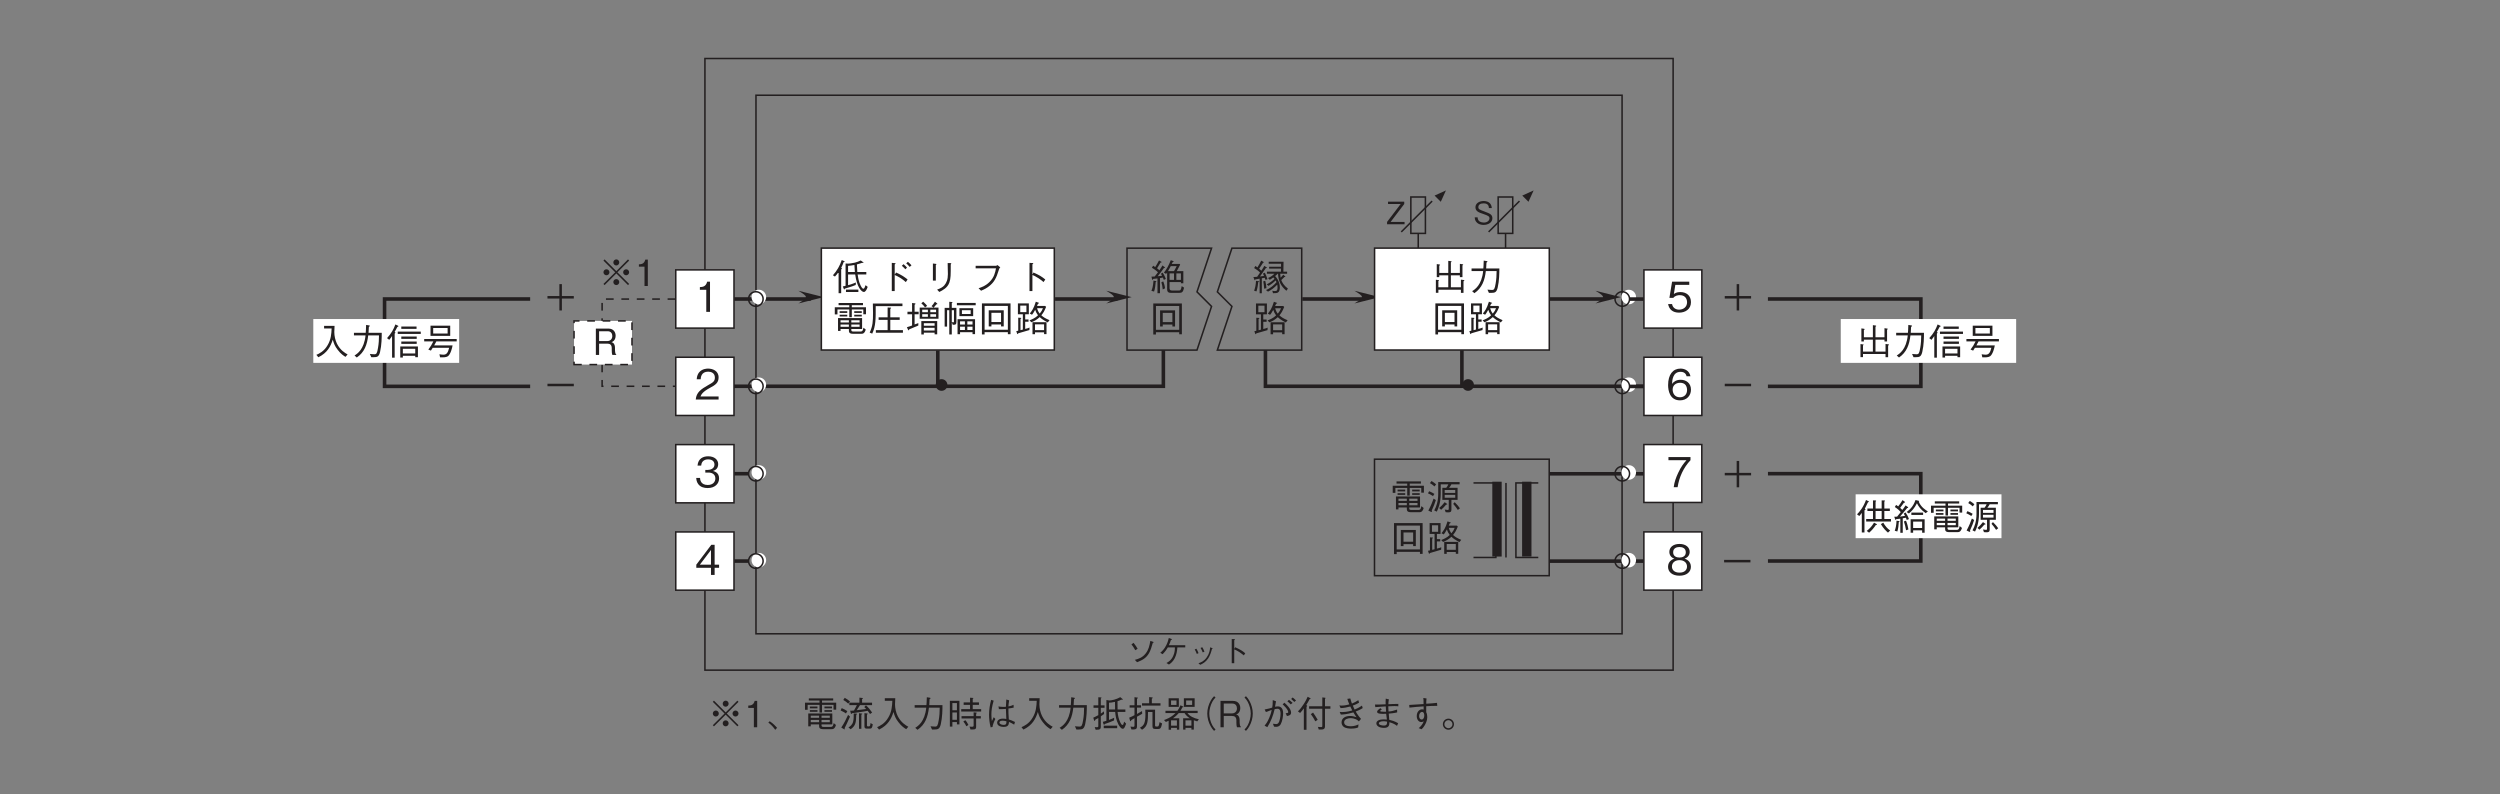 <?xml version="1.0" encoding="UTF-8"?>
<svg xmlns="http://www.w3.org/2000/svg" xmlns:xlink="http://www.w3.org/1999/xlink" width="481.89pt" height="153.07pt" viewBox="0 0 481.89 153.07" version="1.2">
<rect x="0" y="0" width="481.89" height="153.07" fill="#808080" stroke="none"/>
<defs>
<g>
<symbol overflow="visible" id="glyph0-0">
<path style="stroke:none;" d="M 0.594 0.719 L 5.375 0.719 L 5.375 -5.25 L 0.594 -5.25 Z M 2.984 -2.516 L 1.094 -4.953 L 4.875 -4.953 Z M 3.172 -2.266 L 5.078 -4.703 L 5.078 0.172 Z M 1.094 0.422 L 2.984 -2.016 L 4.875 0.422 Z M 0.891 -4.703 L 2.797 -2.266 L 0.891 0.172 Z M 0.891 -4.703 "/>
</symbol>
<symbol overflow="visible" id="glyph0-1">
<path style="stroke:none;" d="M 1.016 -3.547 C 1.266 -3.25 1.594 -2.734 1.75 -2.422 L 2.203 -2.703 C 2.062 -2.953 1.734 -3.484 1.422 -3.844 Z M 2.094 -0.109 C 2.656 -0.328 3.016 -0.484 3.422 -0.766 C 4.266 -1.375 4.672 -2.125 5.125 -3.828 C 5.219 -3.859 5.297 -3.891 5.297 -3.938 C 5.297 -4 5.203 -4.031 5.172 -4.047 L 4.656 -4.219 C 4.484 -3.281 4.328 -2.5 3.734 -1.766 C 3.109 -1 2.469 -0.781 1.672 -0.562 Z M 2.094 -0.109 "/>
</symbol>
<symbol overflow="visible" id="glyph0-2">
<path style="stroke:none;" d="M 2.266 -3.391 C 2.438 -3.75 2.547 -4.016 2.656 -4.391 C 2.844 -4.438 2.859 -4.438 2.859 -4.5 C 2.859 -4.547 2.781 -4.578 2.734 -4.609 L 2.25 -4.781 C 2.156 -4.406 2.047 -3.938 1.766 -3.391 C 1.391 -2.625 0.984 -2.266 0.609 -1.922 L 1.062 -1.656 C 1.266 -1.875 1.625 -2.203 2.062 -2.969 L 3.422 -2.969 C 3.422 -2.547 3.406 -1.984 3.109 -1.344 C 2.75 -0.516 2.297 -0.25 1.797 0.047 L 2.281 0.344 C 2.625 0.094 3.047 -0.203 3.391 -0.875 C 3.766 -1.625 3.844 -2.281 3.906 -2.969 L 5.422 -2.969 L 5.422 -3.391 Z M 2.266 -3.391 "/>
</symbol>
<symbol overflow="visible" id="glyph0-3">
<path style="stroke:none;" d="M 1.281 -2.562 C 1.391 -2.391 1.562 -2.078 1.688 -1.703 L 2.016 -1.859 C 1.891 -2.234 1.688 -2.578 1.594 -2.719 Z M 2.406 -2.859 C 2.5 -2.719 2.688 -2.391 2.828 -2 L 3.156 -2.141 C 3.031 -2.5 2.859 -2.828 2.734 -3 Z M 2.344 0.391 C 2.844 0.156 3.375 -0.109 3.875 -0.844 C 4.234 -1.375 4.453 -2.078 4.609 -2.672 C 4.734 -2.719 4.75 -2.719 4.75 -2.766 C 4.75 -2.797 4.703 -2.828 4.578 -2.859 L 4.266 -2.984 C 4.203 -2.438 4.109 -1.781 3.609 -1.062 C 3.062 -0.281 2.516 -0.094 2 0.094 Z M 2.344 0.391 "/>
</symbol>
<symbol overflow="visible" id="glyph0-4">
<path style="stroke:none;" d="M 2.938 -2.656 L 2.938 -4.344 C 3.031 -4.406 3.078 -4.438 3.078 -4.484 C 3.078 -4.547 2.938 -4.562 2.906 -4.562 L 2.453 -4.578 L 2.453 0.078 L 2.938 0.078 L 2.938 -2.578 C 3.203 -2.469 3.484 -2.359 3.953 -2.047 C 4.375 -1.766 4.594 -1.562 4.781 -1.422 L 5.062 -1.828 C 4.531 -2.281 4.125 -2.547 3.109 -3 Z M 2.938 -2.656 "/>
</symbol>
<symbol overflow="visible" id="glyph0-5">
<path style="stroke:none;" d="M 3.75 -1.172 C 3.75 -1.844 3.281 -2.078 2.328 -2.422 C 1.234 -2.828 1.047 -2.906 1.047 -3.312 C 1.047 -3.75 1.391 -4.031 2.062 -4.031 C 3.016 -4.031 3.062 -3.422 3.078 -3.125 L 3.641 -3.125 C 3.625 -3.281 3.594 -3.578 3.406 -3.875 C 3.062 -4.422 2.359 -4.484 2.078 -4.484 C 1.188 -4.484 0.484 -4.016 0.484 -3.281 C 0.484 -2.5 1.141 -2.266 2 -1.984 C 2.984 -1.641 3.188 -1.516 3.188 -1.141 C 3.188 -0.766 2.812 -0.328 2.109 -0.328 C 1.938 -0.328 1.531 -0.375 1.234 -0.578 C 0.938 -0.812 0.922 -1.156 0.906 -1.344 L 0.344 -1.344 C 0.359 -1.125 0.375 -0.828 0.594 -0.531 C 1 0.047 1.688 0.125 2.047 0.125 C 2.969 0.125 3.75 -0.359 3.75 -1.172 Z M 3.75 -1.172 "/>
</symbol>
<symbol overflow="visible" id="glyph0-6">
<path style="stroke:none;" d="M 3.562 0 L 3.562 -0.453 L 0.875 -0.453 L 3.5 -3.906 L 3.5 -4.359 L 0.375 -4.359 L 0.375 -3.906 L 2.812 -3.906 L 0.188 -0.453 L 0.188 0 Z M 3.562 0 "/>
</symbol>
<symbol overflow="visible" id="glyph1-0">
<path style="stroke:none;" d="M 0.703 0.828 L 6.266 0.828 L 6.266 -6.125 L 0.703 -6.125 Z M 3.484 -2.922 L 1.266 -5.766 L 5.688 -5.766 Z M 3.703 -2.641 L 5.906 -5.484 L 5.906 0.203 Z M 1.266 0.484 L 3.484 -2.359 L 5.688 0.484 Z M 1.047 -5.484 L 3.25 -2.641 L 1.047 0.203 Z M 1.047 -5.484 "/>
</symbol>
<symbol overflow="visible" id="glyph1-1">
<path style="stroke:none;" d="M 3.484 -2.422 L 5.734 -0.172 L 5.953 -0.391 L 3.688 -2.641 L 5.953 -4.891 L 5.734 -5.125 L 3.484 -2.859 L 1.219 -5.125 L 1 -4.891 L 3.266 -2.641 L 1 -0.391 L 1.219 -0.172 Z M 5.375 -3.219 C 5.062 -3.219 4.797 -2.969 4.797 -2.641 C 4.797 -2.328 5.062 -2.062 5.375 -2.062 C 5.688 -2.062 5.953 -2.328 5.953 -2.641 C 5.953 -2.953 5.688 -3.219 5.375 -3.219 Z M 1.578 -3.219 C 1.266 -3.219 1 -2.969 1 -2.641 C 1 -2.328 1.266 -2.062 1.578 -2.062 C 1.906 -2.062 2.156 -2.328 2.156 -2.641 C 2.156 -2.953 1.906 -3.219 1.578 -3.219 Z M 3.484 -5.125 C 3.156 -5.125 2.906 -4.859 2.906 -4.531 C 2.906 -4.219 3.156 -3.953 3.484 -3.953 C 3.797 -3.953 4.047 -4.234 4.047 -4.531 C 4.047 -4.859 3.797 -5.125 3.484 -5.125 Z M 3.484 -1.328 C 3.156 -1.328 2.906 -1.078 2.906 -0.75 C 2.906 -0.438 3.156 -0.172 3.484 -0.172 C 3.797 -0.172 4.047 -0.438 4.047 -0.75 C 4.047 -1.062 3.797 -1.328 3.484 -1.328 Z M 3.484 -1.328 "/>
</symbol>
<symbol overflow="visible" id="glyph1-2">
<path style="stroke:none;" d="M 2.594 0 L 2.594 -5.078 L 2.109 -5.078 C 1.891 -4.234 1.328 -4.188 0.875 -4.172 L 0.875 -3.719 L 1.953 -3.719 L 1.953 0 Z M 2.594 0 "/>
</symbol>
<symbol overflow="visible" id="glyph1-3">
<path style="stroke:none;" d="M 0.359 -0.891 C 0.953 -0.438 1.25 -0.125 1.688 0.5 L 2.047 0.109 C 1.734 -0.25 1.328 -0.688 0.625 -1.156 Z M 0.359 -0.891 "/>
</symbol>
<symbol overflow="visible" id="glyph1-4">
<path style="stroke:none;" d="M 5.734 -0.547 L 5.734 -2.656 L 1.094 -2.656 L 1.094 -0.172 L 1.578 -0.172 L 1.578 -0.547 L 3.188 -0.547 L 3.188 -0.375 C 3.188 0.016 3.188 0.375 4 0.375 L 5.562 0.375 C 5.828 0.375 6.203 0.375 6.438 -0.438 L 6 -0.797 C 5.875 -0.062 5.641 -0.062 5.406 -0.062 L 4.078 -0.062 C 3.734 -0.062 3.656 -0.141 3.656 -0.391 L 3.656 -0.547 Z M 1.578 -1.812 L 1.578 -2.234 L 3.188 -2.234 L 3.188 -1.812 Z M 5.25 -1.812 L 3.656 -1.812 L 3.656 -2.234 L 5.25 -2.234 Z M 1.578 -0.969 L 1.578 -1.406 L 3.188 -1.406 L 3.188 -0.969 Z M 3.656 -0.969 L 3.656 -1.406 L 5.25 -1.406 L 5.25 -0.969 Z M 3.266 -2.828 L 3.75 -2.828 L 3.75 -4.312 L 5.969 -4.312 L 5.969 -3.391 L 6.484 -3.391 L 6.484 -4.734 L 3.75 -4.734 L 3.75 -5.141 L 5.906 -5.141 L 5.906 -5.562 L 1.203 -5.562 L 1.203 -5.141 L 3.266 -5.141 L 3.266 -4.734 L 0.469 -4.734 L 0.469 -3.359 L 0.984 -3.359 L 0.984 -4.312 L 3.266 -4.312 Z M 2.875 -3.641 L 2.875 -3.984 L 1.406 -3.984 L 1.406 -3.641 Z M 2.875 -2.969 L 2.875 -3.297 L 1.406 -3.297 L 1.406 -2.969 Z M 5.672 -3.641 L 5.672 -3.984 L 4.219 -3.984 L 4.219 -3.641 Z M 5.672 -2.969 L 5.672 -3.297 L 4.219 -3.297 L 4.219 -2.969 Z M 5.672 -2.969 "/>
</symbol>
<symbol overflow="visible" id="glyph1-5">
<path style="stroke:none;" d="M 0.891 -5.25 C 1.266 -5.047 1.547 -4.844 1.844 -4.547 L 2.188 -4.953 C 1.938 -5.188 1.672 -5.391 1.172 -5.672 Z M 6.453 -2.828 C 6.141 -3.281 5.812 -3.734 5.266 -4.219 L 4.938 -3.891 C 5.094 -3.734 5.125 -3.703 5.312 -3.516 C 4.922 -3.453 4.781 -3.438 3.484 -3.281 C 3.688 -3.609 3.938 -3.984 4.109 -4.266 L 6.438 -4.266 L 6.438 -4.734 L 4.516 -4.734 L 4.516 -5.438 C 4.625 -5.5 4.688 -5.516 4.688 -5.578 C 4.688 -5.625 4.609 -5.641 4.578 -5.641 L 4 -5.703 L 4 -4.734 L 2.062 -4.734 L 2.062 -4.266 L 3.516 -4.266 C 3.375 -3.984 3.219 -3.672 2.953 -3.219 C 2.453 -3.172 2.344 -3.188 2.219 -3.188 L 2.344 -2.688 C 2.344 -2.641 2.375 -2.562 2.438 -2.562 C 2.5 -2.562 2.562 -2.656 2.594 -2.703 C 2.719 -2.719 3.281 -2.797 3.406 -2.812 C 4.625 -2.984 5.016 -3.047 5.594 -3.172 C 5.656 -3.094 5.922 -2.75 6.047 -2.547 Z M 3.922 0.297 L 4.375 0.297 L 4.375 -2.438 C 4.453 -2.469 4.562 -2.516 4.562 -2.578 C 4.562 -2.625 4.484 -2.641 4.438 -2.641 L 3.922 -2.703 Z M 2.312 0.391 C 3.312 -0.312 3.359 -0.984 3.391 -2.422 C 3.484 -2.469 3.547 -2.484 3.547 -2.547 C 3.547 -2.609 3.469 -2.625 3.438 -2.625 L 2.906 -2.656 C 2.906 -1.984 2.906 -1.516 2.781 -1.062 C 2.641 -0.469 2.188 -0.125 1.891 0.031 Z M 0.375 -3.234 C 0.938 -2.984 1.25 -2.781 1.406 -2.656 L 1.672 -3.109 C 1.312 -3.344 1 -3.516 0.594 -3.688 Z M 1.812 -2.375 C 1.5 -1.656 1 -0.656 0.5 0.062 L 1 0.359 C 1.078 0.406 1.109 0.422 1.141 0.422 C 1.172 0.422 1.188 0.375 1.188 0.344 C 1.188 0.297 1.156 0.234 1.141 0.188 C 1.406 -0.344 1.734 -1 2.188 -2.047 Z M 6.016 0.266 C 6.312 0.266 6.469 0.188 6.578 -0.562 L 6.141 -0.812 C 6.094 -0.328 6.047 -0.156 5.828 -0.156 L 5.672 -0.156 C 5.562 -0.156 5.453 -0.188 5.453 -0.391 L 5.453 -2.422 C 5.562 -2.484 5.594 -2.531 5.594 -2.578 C 5.594 -2.641 5.531 -2.656 5.469 -2.656 L 4.969 -2.719 L 4.969 -0.188 C 4.969 -0.047 4.969 0.266 5.375 0.266 Z M 6.016 0.266 "/>
</symbol>
<symbol overflow="visible" id="glyph1-6">
<path style="stroke:none;" d="M 6.469 -0.094 C 5.984 -0.359 5.062 -0.891 4.422 -2.156 C 4.094 -2.812 3.906 -3.672 3.906 -4.406 C 3.906 -4.5 3.922 -5.016 3.938 -5.125 C 3.938 -5.375 3.953 -5.453 3.953 -5.594 L 1.938 -5.594 L 1.938 -5.094 L 3.391 -5.094 C 3.344 -4.047 3.266 -2.969 2.625 -1.891 C 1.922 -0.656 0.922 -0.219 0.453 -0.016 L 0.828 0.453 C 2.562 -0.391 3.188 -1.625 3.609 -2.938 C 3.828 -2.203 4 -1.703 4.547 -1 C 5.156 -0.188 5.719 0.172 6.062 0.375 Z M 6.469 -0.094 "/>
</symbol>
<symbol overflow="visible" id="glyph1-7">
<path style="stroke:none;" d="M 1.281 0.5 C 2.75 -0.5 3.281 -1.969 3.484 -3.766 L 5.562 -3.766 C 5.562 -2.953 5.516 -2.172 5.375 -1.375 C 5.203 -0.281 5.062 -0.125 4.672 -0.125 C 4.391 -0.125 4.031 -0.172 3.797 -0.188 L 4.078 0.438 L 4.531 0.438 C 5.203 0.438 5.547 0.359 5.766 -0.562 C 6.078 -1.891 6.094 -3.406 6.094 -4.266 L 3.547 -4.266 C 3.578 -4.734 3.578 -4.781 3.609 -5.406 C 3.75 -5.5 3.797 -5.531 3.797 -5.594 C 3.797 -5.656 3.688 -5.688 3.656 -5.688 L 3.078 -5.781 C 3.047 -4.812 3.031 -4.484 3 -4.266 L 0.734 -4.266 L 0.734 -3.766 L 2.969 -3.766 C 2.688 -1.047 1.375 -0.219 0.844 0.109 Z M 1.281 0.5 "/>
</symbol>
<symbol overflow="visible" id="glyph1-8">
<path style="stroke:none;" d="M 0.562 -0.125 L 1.047 -0.125 L 1.047 -1 L 1.922 -1 L 1.922 -0.547 L 2.406 -0.547 L 2.406 -5.094 L 0.562 -5.094 Z M 1.922 -3.266 L 1.047 -3.266 L 1.047 -4.656 L 1.922 -4.656 Z M 1.922 -1.438 L 1.047 -1.438 L 1.047 -2.844 L 1.922 -2.844 Z M 4.453 -4.781 L 3.219 -4.781 L 3.219 -4.312 L 4.453 -4.312 L 4.453 -3.484 L 2.75 -3.484 L 2.75 -3.031 L 6.594 -3.031 L 6.594 -3.484 L 4.969 -3.484 L 4.969 -4.312 L 6.172 -4.312 L 6.172 -4.781 L 4.969 -4.781 L 4.969 -5.469 C 5.062 -5.531 5.094 -5.562 5.094 -5.594 C 5.094 -5.656 5 -5.656 4.953 -5.656 L 4.453 -5.688 Z M 2.812 -1.688 L 5.141 -1.688 L 5.141 -0.391 C 5.141 -0.203 5.141 -0.094 4.812 -0.094 C 4.734 -0.094 4.594 -0.094 4.344 -0.125 L 4.547 0.438 C 4.797 0.438 5.188 0.438 5.297 0.406 C 5.562 0.359 5.625 0.188 5.625 -0.109 L 5.625 -1.688 L 6.531 -1.688 L 6.531 -2.141 L 5.625 -2.141 L 5.625 -2.625 C 5.75 -2.703 5.75 -2.703 5.75 -2.75 C 5.75 -2.797 5.703 -2.812 5.594 -2.828 L 5.141 -2.875 L 5.141 -2.141 L 2.812 -2.141 Z M 3.156 -1.109 C 3.469 -0.734 3.594 -0.5 3.734 -0.188 L 4.141 -0.438 C 3.922 -0.906 3.734 -1.156 3.547 -1.359 Z M 3.156 -1.109 "/>
</symbol>
<symbol overflow="visible" id="glyph1-9">
<path style="stroke:none;" d="M 6.156 -1.016 C 5.641 -1.281 5.312 -1.391 4.969 -1.5 C 4.891 -2.391 4.891 -3.094 4.891 -3.609 C 5.391 -3.672 5.656 -3.734 5.906 -3.781 L 5.875 -4.328 C 5.688 -4.234 5.438 -4.109 4.891 -4.016 C 4.906 -4.188 4.938 -4.719 5.031 -5.188 L 4.484 -5.344 C 4.453 -4.875 4.422 -4.281 4.406 -3.938 C 4.25 -3.938 4.109 -3.922 3.844 -3.922 C 3.391 -3.922 3.219 -3.969 2.969 -4.016 L 3.062 -3.484 C 3.344 -3.484 3.891 -3.484 4.406 -3.531 C 4.406 -3.078 4.422 -2.922 4.484 -1.594 C 4.266 -1.641 4.031 -1.656 3.797 -1.656 C 3 -1.656 2.719 -1.234 2.719 -0.875 C 2.719 -0.234 3.484 -0.062 3.969 -0.062 C 4.922 -0.062 4.969 -0.578 5 -1.016 C 5.234 -0.922 5.469 -0.828 6 -0.5 Z M 4.5 -1.156 C 4.516 -0.75 4.516 -0.453 3.984 -0.453 C 3.547 -0.453 3.156 -0.625 3.156 -0.906 C 3.156 -1.016 3.219 -1.266 3.734 -1.266 C 3.906 -1.266 4.172 -1.234 4.5 -1.156 Z M 1.828 -0.062 C 1.859 -0.266 1.875 -0.406 2.047 -0.875 C 2.188 -1.234 2.297 -1.453 2.375 -1.594 L 2.062 -1.938 C 2.016 -1.828 1.766 -1.297 1.703 -1.172 C 1.656 -1.531 1.609 -1.828 1.609 -2.453 C 1.609 -3.188 1.703 -3.938 2.047 -5.125 L 1.562 -5.281 C 1.312 -4.344 1.156 -3.375 1.156 -2.406 C 1.156 -1.797 1.234 -0.781 1.469 0.031 Z M 1.828 -0.062 "/>
</symbol>
<symbol overflow="visible" id="glyph1-10">
<path style="stroke:none;" d="M 6.703 -0.688 L 6.328 -1.078 C 6.281 -0.938 6.234 -0.734 6.188 -0.625 C 6.172 -0.562 6.125 -0.438 6.016 -0.438 C 5.828 -0.438 5.688 -0.703 5.594 -0.906 C 5.281 -1.547 5.125 -2.25 5.062 -2.953 L 6.562 -2.953 L 6.562 -3.422 L 5.062 -3.422 C 5.047 -3.734 5.047 -4.641 5.047 -5.016 C 5.406 -5.125 5.578 -5.203 5.766 -5.312 C 5.812 -5.312 5.906 -5.297 5.938 -5.297 C 6.016 -5.297 6.078 -5.312 6.078 -5.359 C 6.078 -5.375 6.062 -5.406 6 -5.453 L 5.578 -5.797 C 4.875 -5.375 3.891 -5.156 3.469 -5.156 L 2.906 -5.25 L 2.906 -1.25 C 2.656 -1.156 2.469 -1.109 2.219 -1.047 L 2.344 -0.594 C 2.359 -0.531 2.406 -0.484 2.469 -0.484 C 2.562 -0.484 2.578 -0.578 2.594 -0.625 C 3.234 -0.844 3.734 -1.016 4.375 -1.312 L 4.406 -1.828 C 4.094 -1.688 3.812 -1.562 3.406 -1.406 L 3.406 -2.953 L 4.594 -2.953 C 4.656 -2.188 4.781 -1.406 5.203 -0.578 C 5.375 -0.25 5.703 0.297 6.062 0.297 C 6.328 0.297 6.469 -0.016 6.703 -0.688 Z M 4.578 -3.422 L 3.406 -3.422 L 3.406 -4.734 C 3.672 -4.734 4.016 -4.766 4.562 -4.891 C 4.562 -4.016 4.562 -3.734 4.578 -3.422 Z M 2.547 -3.75 L 2.547 -4.219 L 1.828 -4.219 L 1.828 -5.547 C 1.875 -5.562 1.969 -5.641 1.969 -5.688 C 1.969 -5.703 1.938 -5.734 1.828 -5.75 L 1.344 -5.781 L 1.344 -4.219 L 0.422 -4.219 L 0.422 -3.75 L 1.344 -3.75 L 1.344 -2.328 C 0.922 -2.094 0.594 -1.938 0.375 -1.844 L 0.516 -1.375 C 0.531 -1.328 0.562 -1.219 0.625 -1.219 C 0.703 -1.219 0.734 -1.328 0.766 -1.453 C 0.906 -1.531 1.016 -1.578 1.344 -1.781 L 1.344 -0.312 C 1.344 -0.109 1.344 0 1.078 0 C 0.938 0 0.797 -0.016 0.656 -0.031 L 0.828 0.484 C 1.562 0.484 1.828 0.453 1.828 -0.125 L 1.828 -2.109 C 2.141 -2.312 2.344 -2.469 2.453 -2.547 L 2.422 -3.062 C 2.234 -2.906 2.047 -2.781 1.828 -2.625 L 1.828 -3.75 Z M 4.984 0.188 L 4.984 -0.297 L 2.391 -0.297 L 2.391 0.188 Z M 4.984 0.188 "/>
</symbol>
<symbol overflow="visible" id="glyph1-11">
<path style="stroke:none;" d="M 6.375 -4.172 L 6.375 -4.625 L 4.703 -4.625 L 4.703 -5.516 C 4.828 -5.578 4.891 -5.609 4.891 -5.672 C 4.891 -5.719 4.812 -5.734 4.75 -5.75 L 4.188 -5.812 L 4.188 -4.625 L 2.812 -4.625 L 2.812 -4.172 Z M 6.688 -0.719 L 6.203 -0.984 C 6.047 -0.141 5.984 -0.141 5.719 -0.141 L 5.578 -0.141 C 5.375 -0.141 5.328 -0.188 5.328 -0.391 L 5.328 -3.391 L 3.438 -3.391 C 3.453 -3.141 3.469 -2.922 3.469 -2.562 C 3.469 -0.75 3.188 -0.344 2.406 0.094 L 2.812 0.484 C 3.953 -0.188 3.953 -1.172 3.969 -2.938 L 4.828 -2.938 L 4.828 -0.219 C 4.828 0.188 4.938 0.344 5.469 0.344 L 5.781 0.344 C 6.297 0.344 6.469 0.312 6.688 -0.719 Z M 2.844 -2.594 L 2.812 -3.125 C 2.469 -2.891 1.859 -2.578 1.844 -2.562 L 1.844 -3.781 L 2.625 -3.781 L 2.625 -4.234 L 1.844 -4.234 L 1.844 -5.5 C 1.891 -5.516 2.031 -5.578 2.031 -5.656 C 2.031 -5.703 1.953 -5.719 1.891 -5.719 L 1.359 -5.797 L 1.359 -4.234 L 0.422 -4.234 L 0.422 -3.781 L 1.359 -3.781 L 1.359 -2.328 C 1.094 -2.172 0.891 -2.078 0.344 -1.844 L 0.5 -1.266 C 0.531 -1.203 0.547 -1.156 0.594 -1.156 C 0.672 -1.156 0.734 -1.328 0.75 -1.375 C 0.906 -1.484 1.328 -1.734 1.359 -1.75 L 1.359 -0.375 C 1.359 -0.188 1.344 -0.078 1.125 -0.078 C 0.953 -0.078 0.734 -0.109 0.578 -0.125 L 0.781 0.438 C 1.562 0.438 1.844 0.422 1.844 -0.188 L 1.844 -2.031 C 1.984 -2.109 2.688 -2.484 2.844 -2.594 Z M 2.844 -2.594 "/>
</symbol>
<symbol overflow="visible" id="glyph1-12">
<path style="stroke:none;" d="M 1.828 -1.734 C 2.016 -1.859 2.469 -2.188 2.938 -2.734 L 4.047 -2.734 C 4.375 -2.188 4.859 -1.875 5.078 -1.734 L 3.781 -1.734 L 3.781 0.453 L 4.234 0.453 L 4.234 0.125 L 5.375 0.125 L 5.375 0.453 L 5.844 0.453 L 5.844 -1.344 C 6.078 -1.25 6.25 -1.203 6.5 -1.125 L 6.812 -1.531 C 5.844 -1.734 5.016 -2.141 4.609 -2.734 L 6.578 -2.734 L 6.578 -3.172 L 3.266 -3.172 C 3.422 -3.422 3.516 -3.578 3.625 -3.828 C 3.734 -3.844 3.844 -3.859 3.844 -3.922 C 3.844 -3.922 3.844 -3.969 3.734 -4.016 L 3.266 -4.234 C 3.094 -3.797 2.922 -3.5 2.688 -3.172 L 0.375 -3.172 L 0.375 -2.734 L 2.312 -2.734 C 1.422 -1.828 0.422 -1.5 0.094 -1.391 L 0.453 -1.016 C 0.703 -1.125 0.844 -1.172 0.984 -1.25 L 0.984 0.484 L 1.453 0.484 L 1.453 0.125 L 2.578 0.125 L 2.578 0.469 L 3.031 0.469 L 3.031 -1.734 Z M 2.578 -0.297 L 1.453 -0.297 L 1.453 -1.328 L 2.578 -1.328 Z M 5.375 -0.297 L 4.234 -0.297 L 4.234 -1.328 L 5.375 -1.328 Z M 0.984 -3.922 L 2.953 -3.922 L 2.953 -5.578 L 0.984 -5.578 Z M 2.5 -4.297 L 1.453 -4.297 L 1.453 -5.156 L 2.5 -5.156 Z M 3.922 -3.922 L 6 -3.922 L 6 -5.578 L 3.922 -5.578 Z M 5.516 -4.297 L 4.359 -4.297 L 4.359 -5.156 L 5.516 -5.156 Z M 5.516 -4.297 "/>
</symbol>
<symbol overflow="visible" id="glyph1-13">
<path style="stroke:none;" d="M 6.266 -5.984 C 5.984 -5.688 5.812 -5.484 5.609 -5.109 C 5.188 -4.344 4.953 -3.484 4.953 -2.641 C 4.953 -1.797 5.188 -0.938 5.609 -0.188 C 5.812 0.203 5.984 0.391 6.266 0.703 L 6.547 0.438 C 6.281 0.156 6.125 -0.016 5.922 -0.391 C 5.562 -1.078 5.344 -1.891 5.344 -2.641 C 5.344 -3.391 5.562 -4.203 5.922 -4.891 C 6.125 -5.266 6.281 -5.438 6.547 -5.734 Z M 6.266 -5.984 "/>
</symbol>
<symbol overflow="visible" id="glyph1-14">
<path style="stroke:none;" d="M 4.469 0 L 4.469 -0.109 C 4.359 -0.172 4.328 -0.234 4.297 -0.391 C 4.266 -0.531 4.234 -0.766 4.234 -0.984 L 4.234 -1.359 C 4.234 -1.516 4.219 -1.828 4.062 -2.094 C 3.906 -2.359 3.75 -2.406 3.562 -2.453 C 3.703 -2.516 3.844 -2.578 3.984 -2.703 C 4.234 -2.938 4.359 -3.328 4.359 -3.703 C 4.359 -4.344 3.984 -5.078 2.953 -5.078 L 0.547 -5.078 L 0.547 0 L 1.172 0 L 1.172 -2.172 L 2.766 -2.172 C 3.219 -2.172 3.609 -2 3.609 -1.312 L 3.609 -0.875 C 3.609 -0.438 3.641 -0.25 3.719 0 Z M 3.719 -3.641 C 3.719 -3.094 3.359 -2.672 2.781 -2.672 L 1.172 -2.672 L 1.172 -4.562 L 2.844 -4.562 C 3.453 -4.562 3.719 -4.109 3.719 -3.641 Z M 3.719 -3.641 "/>
</symbol>
<symbol overflow="visible" id="glyph1-15">
<path style="stroke:none;" d="M 0.688 0.703 C 0.969 0.391 1.141 0.203 1.344 -0.188 C 1.766 -0.938 2 -1.797 2 -2.641 C 2 -3.484 1.766 -4.344 1.344 -5.109 C 1.141 -5.484 0.969 -5.688 0.688 -5.984 L 0.406 -5.734 C 0.672 -5.438 0.828 -5.266 1.031 -4.891 C 1.391 -4.203 1.609 -3.391 1.609 -2.641 C 1.609 -1.891 1.391 -1.078 1.031 -0.391 C 0.828 -0.016 0.672 0.156 0.406 0.438 Z M 0.688 0.703 "/>
</symbol>
<symbol overflow="visible" id="glyph1-16">
<path style="stroke:none;" d="M 1.047 -2.938 C 1.188 -2.969 1.266 -2.984 1.516 -3.094 C 1.609 -3.125 2.062 -3.312 2.172 -3.344 C 2.109 -3.016 2.016 -2.578 1.688 -1.797 C 1.328 -0.953 1.062 -0.625 0.797 -0.297 L 1.328 -0.016 C 2.031 -1.141 2.438 -2.203 2.734 -3.484 C 2.844 -3.5 3.109 -3.562 3.281 -3.562 C 3.828 -3.562 3.875 -3 3.875 -2.609 C 3.875 -1.891 3.672 -1.25 3.609 -1.078 C 3.422 -0.609 3.156 -0.609 2.984 -0.609 C 2.844 -0.609 2.688 -0.625 2.406 -0.672 L 2.625 -0.109 C 2.844 -0.078 2.922 -0.078 3 -0.078 C 3.25 -0.078 3.672 -0.125 3.922 -0.609 C 4.234 -1.188 4.375 -2.141 4.375 -2.719 C 4.375 -3.766 3.797 -4.016 3.391 -4.016 C 3.188 -4.016 2.969 -3.984 2.812 -3.953 C 2.906 -4.484 2.938 -4.703 3 -5 L 2.375 -5.234 C 2.375 -4.391 2.328 -4.125 2.266 -3.781 C 1.906 -3.672 1.516 -3.547 0.812 -3.422 Z M 6.203 -4.688 C 5.953 -4.938 5.75 -5.109 5.5 -5.281 L 5.188 -5 C 5.406 -4.844 5.656 -4.594 5.828 -4.406 Z M 4.281 -4.406 C 4.688 -4.016 4.984 -3.719 5.188 -3.375 C 5.312 -3.156 5.359 -3.031 5.359 -2.922 C 5.359 -2.703 5.047 -2.703 4.859 -2.719 L 5.109 -2.156 C 5.5 -2.234 5.906 -2.328 5.906 -2.828 C 5.906 -3.562 5 -4.391 4.609 -4.734 Z M 5.922 -5.453 C 6.109 -5.297 6.328 -5.078 6.531 -4.875 L 6.859 -5.156 C 6.641 -5.391 6.391 -5.609 6.203 -5.734 Z M 5.922 -5.453 "/>
</symbol>
<symbol overflow="visible" id="glyph1-17">
<path style="stroke:none;" d="M 5.484 -3.562 L 6.531 -3.562 L 6.531 -4.047 L 5.484 -4.047 L 5.484 -5.484 C 5.516 -5.5 5.594 -5.562 5.594 -5.625 C 5.594 -5.641 5.562 -5.688 5.484 -5.688 L 4.969 -5.75 L 4.969 -4.047 L 2.422 -4.047 L 2.422 -3.562 L 4.969 -3.562 L 4.969 -0.266 C 4.969 -0.062 4.906 -0.031 4.75 -0.031 C 4.547 -0.031 4.328 -0.047 4.125 -0.062 L 4.281 0.438 L 4.828 0.438 C 5.078 0.438 5.484 0.406 5.484 -0.172 Z M 2.75 -2.531 C 2.953 -2.266 3.344 -1.703 3.609 -1.141 L 4.078 -1.438 C 3.922 -1.719 3.391 -2.562 3.188 -2.828 Z M 0.688 -2.75 C 0.891 -2.969 1.219 -3.344 1.406 -3.641 L 1.406 0.5 L 1.922 0.5 L 1.922 -3.938 C 2 -4.016 2.047 -4.062 2.047 -4.109 C 2.047 -4.188 1.953 -4.234 1.859 -4.266 C 2 -4.469 2.406 -5.188 2.531 -5.422 C 2.609 -5.438 2.719 -5.453 2.719 -5.516 C 2.719 -5.562 2.641 -5.609 2.609 -5.625 L 2.141 -5.875 C 1.984 -5.516 1.766 -5.031 1.344 -4.406 C 1.031 -3.922 0.688 -3.453 0.266 -3.062 Z M 0.688 -2.75 "/>
</symbol>
<symbol overflow="visible" id="glyph1-18">
<path style="stroke:none;" d="M 2.828 -5.469 C 2.938 -5.062 3.094 -4.719 3.219 -4.406 C 2.938 -4.328 2.375 -4.172 1.703 -4.172 C 1.594 -4.172 1.5 -4.188 1.297 -4.203 L 1.531 -3.688 C 2.172 -3.703 2.797 -3.828 3.406 -4 C 3.453 -3.891 3.734 -3.359 3.781 -3.234 C 3.453 -3.141 2.719 -2.922 1.828 -2.922 C 1.734 -2.922 1.625 -2.922 1.359 -2.953 L 1.578 -2.438 C 1.984 -2.453 2.641 -2.469 4 -2.859 C 4.344 -2.281 4.469 -2.125 4.609 -1.938 C 4.078 -2.094 3.781 -2.172 3.344 -2.172 C 2.5 -2.172 1.719 -1.781 1.719 -0.938 C 1.719 -0.594 1.859 -0.312 2.094 -0.109 C 2.484 0.234 3.266 0.266 3.547 0.266 C 4.375 0.266 4.719 0.125 4.922 0.031 L 4.984 -0.547 C 4.656 -0.391 4.172 -0.188 3.5 -0.188 C 3.094 -0.188 2.219 -0.25 2.219 -0.953 C 2.219 -1.594 3.031 -1.75 3.453 -1.75 C 3.844 -1.75 4.219 -1.656 4.531 -1.516 C 4.766 -1.391 4.875 -1.297 5.062 -1.125 L 5.469 -1.609 C 5.422 -1.688 5.125 -2.016 5.062 -2.094 C 4.766 -2.469 4.594 -2.781 4.453 -3.031 C 5.266 -3.344 5.594 -3.562 5.797 -3.688 L 5.656 -4.172 C 5.062 -3.766 4.656 -3.578 4.234 -3.406 C 4.109 -3.656 4 -3.906 3.891 -4.172 C 4.406 -4.359 4.719 -4.5 5.094 -4.734 L 4.953 -5.219 C 4.547 -4.953 4.203 -4.766 3.719 -4.562 C 3.578 -4.953 3.5 -5.188 3.406 -5.547 Z M 2.828 -5.469 "/>
</symbol>
<symbol overflow="visible" id="glyph1-19">
<path style="stroke:none;" d="M 5.469 -3.406 C 4.75 -3.156 4.422 -3.078 3.812 -3.031 C 3.797 -3.312 3.766 -3.906 3.766 -4.031 C 4.031 -4.047 4.5 -4.078 4.969 -4.078 C 5.359 -4.078 5.5 -4.047 5.703 -4.031 L 5.703 -4.5 C 4.906 -4.5 4.156 -4.453 3.781 -4.438 C 3.797 -4.75 3.812 -5.125 3.906 -5.359 L 3.281 -5.516 C 3.266 -5.375 3.25 -5.25 3.25 -4.906 C 3.25 -4.688 3.25 -4.562 3.266 -4.422 C 2.094 -4.359 1.531 -4.375 1.203 -4.375 L 1.266 -3.875 C 1.547 -3.891 2.969 -4 3.281 -4.016 C 3.312 -3.375 3.312 -3.297 3.344 -2.984 C 3.297 -2.984 3.062 -2.984 3.016 -2.984 C 2.422 -2.984 2.203 -3.031 2.203 -3.141 C 2.203 -3.188 2.234 -3.219 2.297 -3.266 C 2.453 -3.375 2.469 -3.375 2.531 -3.438 L 2.25 -3.672 C 1.922 -3.453 1.609 -3.219 1.609 -2.969 C 1.609 -2.609 2.297 -2.578 2.781 -2.578 C 3.094 -2.578 3.25 -2.578 3.359 -2.594 C 3.391 -2.438 3.484 -1.656 3.5 -1.484 C 3.141 -1.516 2.969 -1.516 2.844 -1.516 C 2.109 -1.516 1.469 -1.281 1.469 -0.75 C 1.469 -0.344 1.891 0.125 2.953 0.125 C 3.969 0.125 3.984 -0.5 3.984 -0.969 C 4.734 -0.75 5.078 -0.547 5.453 -0.266 L 5.672 -0.781 C 4.922 -1.188 4.484 -1.312 3.953 -1.438 C 3.906 -1.969 3.875 -2.391 3.859 -2.625 C 4.219 -2.656 4.953 -2.719 5.484 -2.859 Z M 3.531 -1.078 C 3.547 -0.625 3.5 -0.328 2.922 -0.328 C 2.594 -0.328 1.953 -0.406 1.953 -0.75 C 1.953 -1 2.344 -1.156 2.828 -1.156 C 3.016 -1.156 3.203 -1.141 3.531 -1.078 Z M 3.531 -1.078 "/>
</symbol>
<symbol overflow="visible" id="glyph1-20">
<path style="stroke:none;" d="M 3.562 -5.641 C 3.609 -5.375 3.609 -5.125 3.609 -4.469 C 2.844 -4.422 1.609 -4.328 0.844 -4.297 L 0.891 -3.781 C 1.719 -3.891 2.875 -3.969 3.625 -4.016 L 3.625 -3.406 C 3.547 -3.422 3.453 -3.453 3.312 -3.453 C 2.891 -3.453 2.297 -3.062 2.297 -2.156 C 2.297 -1.422 2.719 -1 3.156 -1 C 3.156 -1 3.422 -1 3.656 -1.141 C 3.359 -0.406 2.906 -0.016 2.672 0.172 L 3.219 0.391 C 3.438 0.188 3.562 0.062 3.734 -0.219 C 4.016 -0.641 4.328 -1.297 4.328 -1.938 C 4.328 -2.172 4.281 -2.625 4.125 -2.891 C 4.125 -3.062 4.125 -3.875 4.125 -4.047 C 4.578 -4.078 5.297 -4.125 6.25 -4.125 L 6.203 -4.703 C 5.609 -4.625 4.875 -4.578 4.125 -4.531 C 4.125 -5.016 4.156 -5.266 4.188 -5.547 Z M 3.312 -2.953 C 3.688 -2.953 3.75 -2.484 3.75 -2.25 C 3.75 -1.797 3.531 -1.484 3.25 -1.484 C 3.031 -1.484 2.75 -1.672 2.75 -2.156 C 2.75 -2.656 3.047 -2.953 3.312 -2.953 Z M 3.312 -2.953 "/>
</symbol>
<symbol overflow="visible" id="glyph1-21">
<path style="stroke:none;" d="M 1.453 -1.656 C 0.859 -1.656 0.375 -1.188 0.375 -0.578 C 0.375 0 0.859 0.484 1.453 0.484 C 2.031 0.484 2.516 0 2.516 -0.578 C 2.516 -1.188 2.031 -1.656 1.453 -1.656 Z M 1.453 -1.359 C 1.875 -1.359 2.219 -1.016 2.219 -0.578 C 2.219 -0.156 1.875 0.188 1.453 0.188 C 1.016 0.188 0.672 -0.156 0.672 -0.578 C 0.672 -1.016 1.016 -1.359 1.453 -1.359 Z M 1.453 -1.359 "/>
</symbol>
<symbol overflow="visible" id="glyph1-22">
<path style="stroke:none;" d="M 3.203 0.5 L 3.203 0.172 L 5.594 0.172 L 5.594 0.438 L 6.109 0.438 L 6.109 -1.625 L 2.703 -1.625 L 2.703 0.5 Z M 5.594 -0.281 L 3.203 -0.281 L 3.203 -1.172 L 5.594 -1.172 Z M 0.578 -2.906 C 0.859 -3.234 1.031 -3.5 1.125 -3.641 L 1.125 0.531 L 1.625 0.531 L 1.625 -4.109 C 1.656 -4.141 1.766 -4.234 1.766 -4.312 C 1.766 -4.375 1.688 -4.391 1.609 -4.422 C 1.766 -4.688 1.922 -4.953 2.141 -5.391 C 2.266 -5.438 2.344 -5.469 2.344 -5.547 C 2.344 -5.594 2.281 -5.625 2.25 -5.641 L 1.766 -5.875 C 1.422 -4.938 1.016 -4.188 0.156 -3.234 Z M 5.844 -5.016 L 5.844 -5.469 L 2.906 -5.469 L 2.906 -5.016 Z M 5.875 -3.094 L 5.875 -3.547 L 2.906 -3.547 L 2.906 -3.094 Z M 5.875 -2.125 L 5.875 -2.578 L 2.906 -2.578 L 2.906 -2.125 Z M 6.656 -4.047 L 6.656 -4.5 L 2.219 -4.5 L 2.219 -4.047 Z M 6.656 -4.047 "/>
</symbol>
<symbol overflow="visible" id="glyph1-23">
<path style="stroke:none;" d="M 5.375 -3.672 L 5.375 -5.641 L 1.578 -5.641 L 1.578 -3.672 Z M 4.875 -4.125 L 2.094 -4.125 L 2.094 -5.188 L 4.875 -5.188 Z M 6.625 -2.609 L 6.625 -3.062 L 0.359 -3.062 L 0.359 -2.609 L 2.125 -2.609 C 1.844 -2.016 1.578 -1.578 1.156 -1.031 L 1.656 -0.828 C 1.703 -0.906 1.953 -1.281 2 -1.375 L 5.172 -1.375 C 4.938 -0.438 4.688 -0.047 4.078 -0.047 C 3.922 -0.047 3.672 -0.062 3.297 -0.125 L 3.422 0.469 C 4.141 0.484 4.609 0.469 4.938 0.25 C 5.469 -0.141 5.781 -1.469 5.828 -1.828 L 2.281 -1.828 C 2.422 -2.062 2.562 -2.312 2.703 -2.609 Z M 6.625 -2.609 "/>
</symbol>
<symbol overflow="visible" id="glyph1-24">
<path style="stroke:none;" d="M 6.812 -0.719 L 6.406 -1.047 C 6.25 -0.578 6.141 -0.359 5.984 -0.359 C 5.75 -0.359 5.516 -0.844 5.484 -0.906 C 5.078 -1.703 4.984 -2.422 4.875 -3.109 L 6.547 -3.109 L 6.547 -3.578 L 4.812 -3.578 C 4.781 -4.078 4.75 -4.484 4.734 -5.047 C 4.891 -5.094 5.375 -5.219 5.766 -5.359 C 5.875 -5.328 5.891 -5.328 5.938 -5.328 C 5.984 -5.328 6 -5.344 6 -5.375 C 6 -5.422 5.984 -5.453 5.906 -5.5 L 5.469 -5.812 C 5.125 -5.625 4.734 -5.5 4.344 -5.391 C 4.047 -5.328 3.312 -5.188 3.062 -5.203 L 2.547 -5.219 L 2.547 -0.922 C 2.297 -0.844 2.125 -0.828 2.016 -0.812 L 2.203 -0.328 C 2.219 -0.266 2.266 -0.219 2.297 -0.219 C 2.359 -0.219 2.391 -0.312 2.406 -0.375 C 3.578 -0.703 4.188 -0.953 4.5 -1.078 L 4.547 -1.562 C 4.172 -1.391 3.438 -1.156 3.031 -1.047 L 3.031 -3.109 L 4.406 -3.109 C 4.734 -0.641 5.625 0.266 6.078 0.266 C 6.375 0.266 6.641 -0.188 6.812 -0.719 Z M 4.344 -3.578 L 3.031 -3.578 L 3.031 -4.766 C 3.281 -4.781 3.891 -4.859 4.25 -4.938 C 4.266 -4.75 4.328 -3.734 4.344 -3.578 Z M 5.016 0.266 L 5.016 -0.188 L 2.625 -0.188 L 2.625 0.266 Z M 2.375 -5.578 C 2.375 -5.641 2.297 -5.672 2.281 -5.688 L 1.812 -5.891 C 1.438 -4.766 0.891 -3.828 0.109 -2.953 L 0.5 -2.703 C 0.656 -2.859 1.016 -3.297 1.203 -3.578 L 1.203 0.5 L 1.703 0.5 L 1.703 -4.094 C 1.75 -4.109 1.844 -4.172 1.844 -4.25 C 1.844 -4.328 1.766 -4.359 1.703 -4.391 C 1.906 -4.797 2.031 -5.062 2.188 -5.516 C 2.266 -5.516 2.375 -5.516 2.375 -5.578 Z M 2.375 -5.578 "/>
</symbol>
<symbol overflow="visible" id="glyph1-25">
<path style="stroke:none;" d="M 3.234 -3.062 L 3.234 -5.047 C 3.297 -5.094 3.406 -5.172 3.406 -5.203 C 3.406 -5.281 3.281 -5.297 3.219 -5.297 L 2.672 -5.344 L 2.672 0.094 L 3.234 0.094 L 3.234 -3 C 3.906 -2.719 4.594 -2.344 5.375 -1.641 L 5.719 -2.141 C 5.156 -2.594 4.656 -2.969 3.5 -3.484 Z M 5.609 -4.422 C 5.5 -4.562 5.219 -4.875 4.938 -5.094 L 4.609 -4.781 C 4.797 -4.625 5.094 -4.344 5.281 -4.109 Z M 6.469 -4.875 C 6.297 -5.078 6.016 -5.359 5.781 -5.547 L 5.453 -5.25 C 5.641 -5.094 5.938 -4.812 6.125 -4.562 Z M 6.469 -4.875 "/>
</symbol>
<symbol overflow="visible" id="glyph1-26">
<path style="stroke:none;" d="M 1.812 -5.219 L 1.812 -1.922 L 2.375 -1.922 L 2.375 -4.938 C 2.484 -5.047 2.5 -5.062 2.5 -5.094 C 2.5 -5.141 2.406 -5.156 2.359 -5.156 Z M 3.047 0.266 C 3.703 -0.062 4.625 -0.531 4.984 -1.547 C 5.266 -2.359 5.25 -3.031 5.25 -5.031 C 5.344 -5.172 5.359 -5.188 5.359 -5.203 C 5.359 -5.281 5.25 -5.281 5.219 -5.297 L 4.656 -5.312 C 4.672 -4.766 4.672 -4.734 4.672 -4.516 C 4.688 -4.328 4.703 -3.406 4.703 -3.188 C 4.703 -2.094 4.422 -1.5 4.016 -1.016 C 3.734 -0.703 3.422 -0.484 2.625 -0.188 Z M 3.047 0.266 "/>
</symbol>
<symbol overflow="visible" id="glyph1-27">
<path style="stroke:none;" d="M 5.188 -4.297 C 5.031 -3.469 4.844 -2.547 3.922 -1.641 C 3.156 -0.891 2.406 -0.641 1.828 -0.453 L 2.312 0.031 C 2.953 -0.25 3.359 -0.453 3.859 -0.844 C 4.797 -1.594 5.234 -2.297 5.781 -4.125 C 5.812 -4.25 5.828 -4.266 6.016 -4.469 L 5.484 -4.922 C 5.375 -4.844 5.234 -4.781 5.188 -4.781 L 1.266 -4.781 L 1.266 -4.297 Z M 5.188 -4.297 "/>
</symbol>
<symbol overflow="visible" id="glyph1-28">
<path style="stroke:none;" d="M 3.422 -3.094 L 3.422 -5.062 C 3.531 -5.141 3.594 -5.172 3.594 -5.219 C 3.594 -5.312 3.422 -5.312 3.391 -5.312 L 2.859 -5.344 L 2.859 0.094 L 3.422 0.094 L 3.422 -3 C 3.734 -2.875 4.047 -2.75 4.609 -2.375 C 5.094 -2.062 5.359 -1.828 5.562 -1.641 L 5.906 -2.141 C 5.266 -2.656 4.812 -2.969 3.625 -3.484 Z M 3.422 -3.094 "/>
</symbol>
<symbol overflow="visible" id="glyph1-29">
<path style="stroke:none;" d="M 6.578 0.172 L 6.578 -0.328 L 4.141 -0.328 L 4.141 -2.312 L 5.953 -2.312 L 5.953 -2.797 L 4.141 -2.797 L 4.141 -4.453 C 4.188 -4.469 4.297 -4.531 4.297 -4.594 C 4.297 -4.656 4.203 -4.656 4.172 -4.672 L 3.625 -4.688 L 3.625 -2.797 L 1.891 -2.797 L 1.891 -2.312 L 3.625 -2.312 L 3.625 -0.328 L 1.359 -0.328 L 1.359 0.172 Z M 6.484 -4.953 L 6.484 -5.453 L 0.781 -5.453 C 0.812 -4.266 0.812 -3.984 0.812 -3.672 C 0.812 -2.031 0.766 -1.141 0.172 0.141 L 0.656 0.344 C 1.344 -1.078 1.344 -2.547 1.328 -4.953 Z M 6.484 -4.953 "/>
</symbol>
<symbol overflow="visible" id="glyph1-30">
<path style="stroke:none;" d="M 6.406 -2.531 L 6.406 -4.672 L 5.469 -4.672 C 5.672 -4.891 5.812 -5.062 6.016 -5.312 C 6.141 -5.312 6.188 -5.312 6.188 -5.375 C 6.188 -5.422 6.141 -5.469 6.125 -5.484 L 5.719 -5.812 C 5.469 -5.406 5.266 -5.156 5.062 -4.953 L 5.453 -4.672 L 2.781 -4.672 L 2.781 -2.531 Z M 5.938 -3.781 L 4.828 -3.781 L 4.828 -4.281 L 5.938 -4.281 Z M 5.938 -2.906 L 4.828 -2.906 L 4.828 -3.406 L 5.938 -3.406 Z M 4.359 -3.781 L 3.266 -3.781 L 3.266 -4.281 L 4.359 -4.281 Z M 4.359 -2.906 L 3.266 -2.906 L 3.266 -3.406 L 4.359 -3.406 Z M 6.156 0.484 L 6.156 -2.078 L 3.094 -2.078 L 3.094 0.5 L 3.578 0.5 L 3.578 0.156 L 5.656 0.156 L 5.656 0.484 Z M 5.656 -1.172 L 3.578 -1.172 L 3.578 -1.672 L 5.656 -1.672 Z M 5.656 -0.25 L 3.578 -0.25 L 3.578 -0.781 L 5.656 -0.781 Z M 4.219 -5 C 4.109 -5.156 3.922 -5.391 3.453 -5.812 L 3.094 -5.5 C 3.406 -5.219 3.609 -5 3.812 -4.719 Z M 2.578 -3.391 L 2.578 -3.875 L 1.797 -3.875 L 1.797 -5.234 C 1.906 -5.297 1.969 -5.344 1.969 -5.391 C 1.969 -5.422 1.953 -5.5 1.828 -5.5 L 1.312 -5.562 L 1.312 -3.875 L 0.422 -3.875 L 0.422 -3.391 L 1.312 -3.391 L 1.312 -1.219 C 1.016 -1.125 0.734 -1.016 0.312 -0.891 L 0.547 -0.375 C 0.562 -0.328 0.594 -0.297 0.641 -0.297 C 0.703 -0.297 0.719 -0.344 0.766 -0.484 C 1.016 -0.578 2.234 -1.094 2.516 -1.219 L 2.516 -1.688 C 2.391 -1.641 2.031 -1.516 1.797 -1.422 L 1.797 -3.391 Z M 2.578 -3.391 "/>
</symbol>
<symbol overflow="visible" id="glyph1-31">
<path style="stroke:none;" d="M 6.422 0.438 L 6.422 -2.438 L 3.047 -2.438 L 3.047 0.453 L 3.531 0.453 L 3.531 0.062 L 5.938 0.062 L 5.938 0.438 Z M 3.531 -1.406 L 3.531 -2.031 L 4.469 -2.031 L 4.469 -1.406 Z M 5.938 -1.406 L 4.938 -1.406 L 4.938 -2.031 L 5.938 -2.031 Z M 3.531 -0.359 L 3.531 -1 L 4.469 -1 L 4.469 -0.359 Z M 5.938 -0.359 L 4.938 -0.359 L 4.938 -1 L 5.938 -1 Z M 2.828 -4.625 L 1.938 -4.625 L 1.938 -5.562 C 2.016 -5.594 2.078 -5.625 2.078 -5.688 C 2.078 -5.75 1.984 -5.75 1.938 -5.75 L 1.453 -5.797 L 1.453 -4.625 L 0.562 -4.625 L 0.562 -1.016 L 1.031 -1.016 L 1.031 -4.172 L 1.453 -4.172 L 1.453 0.5 L 1.938 0.5 L 1.938 -1.828 L 2.125 -1.359 C 2.75 -1.344 2.828 -1.469 2.828 -1.969 Z M 2.359 -4.172 L 2.359 -2.016 C 2.359 -1.922 2.359 -1.828 2.234 -1.828 C 2.125 -1.828 2 -1.859 1.938 -1.891 L 1.938 -4.172 Z M 6.062 -3.031 L 6.062 -4.562 L 3.406 -4.562 L 3.406 -3.031 Z M 5.578 -3.438 L 3.891 -3.438 L 3.891 -4.172 L 5.578 -4.172 Z M 6.547 -5.125 L 6.547 -5.578 L 2.922 -5.578 L 2.922 -5.125 Z M 6.547 -5.125 "/>
</symbol>
<symbol overflow="visible" id="glyph1-32">
<path style="stroke:none;" d="M 6.234 0.453 L 6.234 -5.484 L 0.719 -5.484 L 0.719 0.5 L 1.234 0.5 L 1.234 0.062 L 5.719 0.062 L 5.719 0.453 Z M 5.719 -0.406 L 1.234 -0.406 L 1.234 -5 L 5.719 -5 Z M 4.922 -1.047 L 4.922 -4.156 L 2.031 -4.156 L 2.031 -1.047 L 2.547 -1.047 L 2.547 -1.422 L 4.406 -1.422 L 4.406 -1.047 Z M 4.406 -1.891 L 2.547 -1.891 L 2.547 -3.672 L 4.406 -3.672 Z M 4.406 -1.891 "/>
</symbol>
<symbol overflow="visible" id="glyph1-33">
<path style="stroke:none;" d="M 6.719 -2.25 C 5.906 -2.594 5.562 -2.812 5.141 -3.188 C 5.531 -3.672 5.719 -3.969 6.062 -4.812 L 5.875 -5 L 4.312 -5 C 4.344 -5.062 4.484 -5.375 4.516 -5.453 C 4.594 -5.453 4.703 -5.469 4.703 -5.547 C 4.703 -5.594 4.656 -5.609 4.594 -5.625 L 4.078 -5.812 C 3.672 -4.453 3.281 -3.984 2.906 -3.531 L 3.344 -3.297 C 3.453 -3.422 3.656 -3.672 3.953 -4.25 C 4.078 -3.859 4.219 -3.562 4.5 -3.188 C 4 -2.672 3.281 -2.375 2.859 -2.219 L 3.219 -1.844 C 3.828 -2.094 4.266 -2.328 4.828 -2.844 C 5.172 -2.531 5.438 -2.312 6.375 -1.812 Z M 6.141 0.438 L 6.141 -1.859 L 3.438 -1.859 L 3.438 0.453 L 3.922 0.453 L 3.922 0.094 L 5.672 0.094 L 5.672 0.438 Z M 2.875 -0.828 C 2.625 -0.719 2.469 -0.672 2.031 -0.562 L 2.031 -1.953 L 2.672 -1.953 L 2.672 -2.391 L 2.031 -2.391 L 2.031 -3.391 L 2.734 -3.391 L 2.734 -5.484 L 0.625 -5.484 L 0.625 -3.391 L 1.578 -3.391 L 1.578 -0.438 C 1.531 -0.422 1.484 -0.406 1.125 -0.328 L 1.125 -2.484 C 1.188 -2.516 1.281 -2.578 1.281 -2.641 C 1.281 -2.688 1.234 -2.688 1.141 -2.703 L 0.688 -2.734 L 0.688 -0.219 C 0.625 -0.203 0.406 -0.156 0.312 -0.141 L 0.469 0.328 C 0.5 0.391 0.516 0.438 0.562 0.438 C 0.625 0.438 0.672 0.312 0.688 0.281 C 1.344 0.094 1.922 -0.062 2.844 -0.344 Z M 5.453 -4.562 C 5.297 -4.141 5.156 -3.922 4.828 -3.516 C 4.578 -3.844 4.453 -4.078 4.328 -4.562 Z M 5.672 -0.328 L 3.922 -0.328 L 3.922 -1.453 L 5.672 -1.453 Z M 2.266 -3.797 L 1.078 -3.797 L 1.078 -5.062 L 2.266 -5.062 Z M 2.266 -3.797 "/>
</symbol>
<symbol overflow="visible" id="glyph1-34">
<path style="stroke:none;" d="M 1.297 -0.172 L 5.641 -0.172 L 5.641 0.438 L 6.141 0.438 L 6.141 -1.797 C 6.203 -1.828 6.312 -1.906 6.312 -1.969 C 6.312 -2.016 6.25 -2.031 6.141 -2.047 L 5.641 -2.109 L 5.641 -0.641 L 3.703 -0.641 L 3.703 -2.938 L 5.438 -2.938 L 5.438 -2.594 L 5.938 -2.594 L 5.938 -4.859 C 6.016 -4.906 6.078 -4.953 6.078 -5 C 6.078 -5.062 5.984 -5.062 5.938 -5.078 L 5.438 -5.156 L 5.438 -3.406 L 3.703 -3.406 L 3.703 -5.438 C 3.797 -5.5 3.844 -5.531 3.844 -5.578 C 3.844 -5.641 3.75 -5.656 3.703 -5.672 L 3.203 -5.734 L 3.203 -3.406 L 1.469 -3.406 L 1.469 -4.812 C 1.516 -4.844 1.625 -4.891 1.625 -4.938 C 1.625 -5.016 1.516 -5.031 1.438 -5.047 L 0.984 -5.109 L 0.984 -2.594 L 1.469 -2.594 L 1.469 -2.938 L 3.203 -2.938 L 3.203 -0.641 L 1.297 -0.641 L 1.297 -1.844 C 1.344 -1.859 1.422 -1.891 1.422 -1.953 C 1.422 -2.016 1.297 -2.031 1.25 -2.031 L 0.812 -2.094 L 0.812 0.422 L 1.297 0.422 Z M 1.297 -0.172 "/>
</symbol>
<symbol overflow="visible" id="glyph1-35">
<path style="stroke:none;" d="M 6.672 -1.672 L 6.672 -2.156 L 5.391 -2.156 L 5.391 -3.703 L 6.453 -3.703 L 6.453 -4.172 L 5.391 -4.172 L 5.391 -5.516 C 5.438 -5.547 5.516 -5.609 5.516 -5.656 C 5.516 -5.719 5.422 -5.734 5.391 -5.734 L 4.875 -5.75 L 4.875 -4.172 L 3.703 -4.172 L 3.703 -5.516 C 3.75 -5.547 3.812 -5.594 3.812 -5.656 C 3.812 -5.719 3.75 -5.734 3.703 -5.734 L 3.203 -5.75 L 3.203 -4.172 L 2.125 -4.172 L 2.125 -3.703 L 3.203 -3.703 L 3.203 -2.156 L 1.891 -2.156 L 1.891 -1.672 Z M 4.875 -2.156 L 3.703 -2.156 L 3.703 -3.703 L 4.875 -3.703 Z M 6.516 0.062 C 5.953 -0.312 5.516 -0.859 5.188 -1.453 L 4.719 -1.172 C 5.25 -0.281 5.75 0.172 6.094 0.469 Z M 2.422 -5.5 C 2.422 -5.531 2.375 -5.562 2.344 -5.578 L 1.859 -5.828 C 1.344 -4.406 0.594 -3.516 0.125 -3.062 L 0.562 -2.734 C 0.781 -2.969 0.891 -3.109 1.047 -3.344 L 1.047 0.438 L 1.562 0.438 L 1.562 -3.828 C 1.734 -3.953 1.766 -3.953 1.766 -4 C 1.766 -4.062 1.688 -4.109 1.625 -4.141 C 1.859 -4.578 2.016 -4.891 2.234 -5.375 C 2.391 -5.438 2.422 -5.453 2.422 -5.5 Z M 3.969 -1.094 C 3.969 -1.141 3.906 -1.188 3.875 -1.203 L 3.406 -1.453 C 2.953 -0.703 2.547 -0.297 2 0.141 L 2.453 0.484 C 3 0.016 3.359 -0.422 3.75 -1 C 3.828 -1 3.969 -1 3.969 -1.094 Z M 3.969 -1.094 "/>
</symbol>
<symbol overflow="visible" id="glyph1-36">
<path style="stroke:none;" d="M 6.203 0.484 L 6.203 -2.109 L 3.5 -2.109 L 3.5 0.484 L 3.984 0.484 L 3.984 0.031 L 5.719 0.031 L 5.719 0.484 Z M 5.719 -0.422 L 3.984 -0.422 L 3.984 -1.656 L 5.719 -1.656 Z M 3.172 -2.141 C 3 -2.656 2.812 -3 2.516 -3.422 L 2.172 -3.203 C 2.328 -2.953 2.391 -2.844 2.422 -2.766 C 2.109 -2.703 1.812 -2.656 1.438 -2.609 C 2.062 -3.312 2.609 -4 2.828 -4.266 C 2.922 -4.281 3.031 -4.297 3.031 -4.359 C 3.031 -4.406 3 -4.453 2.969 -4.469 L 2.531 -4.781 C 2.234 -4.297 2.031 -4.062 1.891 -3.906 C 1.609 -4.203 1.578 -4.234 1.484 -4.312 C 1.75 -4.641 1.953 -4.922 2.219 -5.297 C 2.312 -5.297 2.422 -5.297 2.422 -5.406 C 2.422 -5.438 2.391 -5.469 2.375 -5.484 L 1.938 -5.797 C 1.703 -5.375 1.406 -4.984 1.109 -4.594 C 0.938 -4.734 0.844 -4.797 0.703 -4.875 L 0.453 -4.469 C 1.047 -4.078 1.359 -3.781 1.594 -3.484 C 1.453 -3.312 1.359 -3.188 0.891 -2.609 C 0.656 -2.594 0.516 -2.594 0.344 -2.594 L 0.516 -2.109 C 0.531 -2.078 0.562 -1.984 0.609 -1.984 C 0.641 -1.984 0.656 -2 0.719 -2.125 C 0.906 -2.156 1.266 -2.188 1.516 -2.219 L 1.516 0.5 L 1.984 0.5 L 1.984 -2.297 C 2.234 -2.328 2.375 -2.359 2.594 -2.406 C 2.641 -2.281 2.672 -2.188 2.75 -1.969 Z M 1.359 -1.688 C 1.359 -1.75 1.266 -1.766 1.234 -1.766 L 0.781 -1.828 C 0.75 -0.906 0.609 -0.359 0.438 0.109 L 0.938 0.25 C 1.125 -0.328 1.188 -0.953 1.219 -1.562 C 1.266 -1.578 1.359 -1.609 1.359 -1.688 Z M 6.828 -3.625 C 6.453 -3.844 5.5 -4.422 5.062 -5.5 C 5.109 -5.516 5.141 -5.531 5.141 -5.578 C 5.141 -5.641 5.078 -5.656 5 -5.688 L 4.438 -5.812 C 4.359 -5.609 4.203 -5.109 3.797 -4.547 C 3.5 -4.141 3.141 -3.797 2.734 -3.5 L 3.172 -3.219 C 3.734 -3.688 4.25 -4.25 4.719 -5.188 C 5.016 -4.594 5.453 -3.938 6.406 -3.281 Z M 5.906 -2.938 L 5.906 -3.391 L 3.641 -3.391 L 3.641 -2.938 Z M 3.078 -0.141 C 2.984 -0.703 2.859 -1.219 2.609 -1.828 L 2.203 -1.688 C 2.391 -1.125 2.516 -0.641 2.625 0.016 Z M 3.078 -0.141 "/>
</symbol>
<symbol overflow="visible" id="glyph1-37">
<path style="stroke:none;" d="M 6.406 -5 L 6.406 -5.438 L 2.281 -5.438 L 2.281 -3.156 C 2.281 -1.766 1.953 -0.766 1.516 0.031 L 2 0.266 C 2.25 -0.219 2.766 -1.312 2.766 -3.234 L 2.766 -5 L 4.234 -5 C 4.125 -4.75 4.016 -4.562 3.828 -4.328 L 3.078 -4.328 L 3.078 -2 L 4.312 -2 L 4.312 -0.266 C 4.312 -0.125 4.25 -0.062 4.109 -0.062 C 3.984 -0.062 3.922 -0.078 3.531 -0.141 L 3.719 0.375 C 3.828 0.391 3.984 0.406 4.172 0.406 C 4.625 0.406 4.828 0.312 4.828 -0.125 L 4.828 -2 L 6.016 -2 L 6.016 -4.328 L 4.375 -4.328 C 4.547 -4.531 4.672 -4.703 4.828 -5 Z M 5.562 -3.344 L 3.531 -3.344 L 3.531 -3.906 L 5.562 -3.906 Z M 5.562 -2.422 L 3.531 -2.422 L 3.531 -2.969 L 5.562 -2.969 Z M 1.875 -5 C 1.594 -5.25 1.344 -5.438 0.984 -5.641 L 0.688 -5.234 C 1.016 -5.031 1.266 -4.875 1.562 -4.594 Z M 6.469 -0.375 C 6.203 -0.75 5.922 -1.109 5.453 -1.562 L 5.172 -1.234 C 5.5 -0.859 5.781 -0.5 6.062 -0.062 Z M 1.547 -3.156 C 1.25 -3.344 0.953 -3.5 0.531 -3.672 L 0.312 -3.266 C 0.688 -3.094 0.953 -2.953 1.281 -2.734 Z M 4.031 -1.188 C 4.031 -1.219 3.984 -1.25 3.938 -1.266 L 3.531 -1.562 C 3.172 -1.094 2.859 -0.781 2.469 -0.438 L 2.844 -0.094 C 3.25 -0.453 3.484 -0.703 3.797 -1.078 C 3.938 -1.094 4.031 -1.109 4.031 -1.188 Z M 1.828 -1.969 L 1.391 -2.25 C 1.172 -1.609 0.891 -0.906 0.375 0.062 L 0.875 0.297 C 0.922 0.312 0.969 0.328 1.016 0.328 C 1.047 0.328 1.078 0.312 1.078 0.25 C 1.078 0.188 1.062 0.125 1.031 0.062 C 1.422 -0.781 1.625 -1.328 1.828 -1.969 Z M 1.828 -1.969 "/>
</symbol>
<symbol overflow="visible" id="glyph1-38">
<path style="stroke:none;" d="M 0.938 -2.297 L 3.234 -2.297 L 3.234 0 L 3.719 0 L 3.719 -2.297 L 6.016 -2.297 L 6.016 -2.781 L 3.719 -2.781 L 3.719 -5.078 L 3.234 -5.078 L 3.234 -2.781 L 0.938 -2.781 Z M 0.938 -2.297 "/>
</symbol>
<symbol overflow="visible" id="glyph1-39">
<path style="stroke:none;" d="M 0.938 -2.297 L 6.016 -2.297 L 6.016 -2.781 L 0.938 -2.781 Z M 0.938 -2.297 "/>
</symbol>
<symbol overflow="visible" id="glyph1-40">
<path style="stroke:none;" d="M 0.625 -1.891 C 0.594 -1.125 0.469 -0.562 0.266 0.016 L 0.719 0.141 C 0.922 -0.484 1.031 -1.266 1.062 -1.656 C 1.203 -1.688 1.266 -1.703 1.266 -1.766 C 1.266 -1.797 1.25 -1.797 1.188 -1.812 Z M 2.219 -4.781 C 2.156 -4.625 2.016 -4.375 1.656 -3.844 C 1.578 -3.938 1.469 -4.031 1.234 -4.234 C 1.328 -4.375 1.781 -5.062 1.875 -5.203 C 1.922 -5.281 1.938 -5.312 2 -5.422 C 2.172 -5.422 2.188 -5.422 2.188 -5.453 C 2.188 -5.469 2.156 -5.5 2.141 -5.5 L 1.641 -5.797 C 1.422 -5.344 1.172 -4.922 0.906 -4.484 C 0.656 -4.672 0.609 -4.703 0.516 -4.766 L 0.266 -4.359 C 0.703 -4.109 1.156 -3.766 1.406 -3.484 C 1.125 -3.047 0.969 -2.844 0.844 -2.672 C 0.438 -2.641 0.312 -2.625 0.125 -2.625 L 0.328 -2.094 C 0.359 -2.016 0.375 -2 0.391 -2 C 0.438 -2 0.453 -2.062 0.469 -2.156 C 0.656 -2.203 1.031 -2.266 1.328 -2.312 L 1.328 0.5 L 1.75 0.5 L 1.75 -2.391 L 2.312 -2.484 C 2.406 -2.25 2.422 -2.172 2.438 -2.078 L 2.844 -2.203 C 2.734 -2.578 2.5 -3.172 2.328 -3.469 L 1.953 -3.281 C 2.016 -3.172 2.078 -3.078 2.172 -2.844 C 1.953 -2.812 1.719 -2.781 1.391 -2.734 C 2.031 -3.641 2.266 -3.953 2.531 -4.359 C 2.719 -4.359 2.734 -4.359 2.734 -4.422 C 2.734 -4.438 2.703 -4.469 2.688 -4.484 Z M 3.906 0.484 C 4.297 0.484 4.484 0.484 4.656 0.438 C 5.219 0.312 5.219 -0.422 5.219 -0.578 C 5.219 -1.812 4.594 -2.5 4.312 -2.812 C 4.609 -3.047 4.734 -3.188 4.812 -3.266 L 4.875 -3.266 C 4.938 -1.781 5.453 -0.844 6.484 0.016 L 6.781 -0.391 C 5.984 -1 5.641 -1.625 5.5 -2.047 C 5.703 -2.25 5.984 -2.516 6.109 -2.641 C 6.234 -2.625 6.297 -2.625 6.297 -2.672 C 6.297 -2.703 6.281 -2.719 6.25 -2.75 L 5.891 -3.078 C 5.719 -2.859 5.609 -2.734 5.375 -2.5 C 5.359 -2.609 5.312 -2.844 5.297 -3.266 L 6.625 -3.266 L 6.625 -3.656 L 5.906 -3.656 L 5.938 -5.578 L 3.078 -5.578 L 3.078 -5.188 L 5.453 -5.188 L 5.453 -4.609 L 3.156 -4.609 L 3.156 -4.25 L 5.438 -4.25 L 5.438 -3.656 L 2.734 -3.656 L 2.734 -3.266 L 4.172 -3.266 C 3.984 -3.062 3.609 -2.703 2.938 -2.438 L 3.281 -2.094 C 3.406 -2.172 3.578 -2.266 3.969 -2.547 C 4.031 -2.5 4.094 -2.422 4.203 -2.281 C 3.906 -1.984 3.281 -1.484 2.688 -1.219 L 3.047 -0.922 C 3.609 -1.234 4.188 -1.719 4.422 -1.969 C 4.5 -1.828 4.547 -1.719 4.578 -1.641 C 4.141 -1.109 3.359 -0.422 2.547 -0.125 L 2.938 0.188 C 3.562 -0.125 4.094 -0.5 4.719 -1.156 C 4.734 -1.062 4.781 -0.859 4.781 -0.625 C 4.781 -0.125 4.688 0.078 4.281 0.078 C 4.219 0.078 4.047 0.078 3.766 0.016 Z M 2.031 -1.797 C 2.109 -1.328 2.172 -0.859 2.203 -0.375 L 2.641 -0.484 C 2.609 -0.969 2.531 -1.438 2.406 -1.906 Z M 2.031 -1.797 "/>
</symbol>
<symbol overflow="visible" id="glyph1-41">
<path style="stroke:none;" d="M 3.188 -3.234 C 3.25 -3.312 3.281 -3.344 3.391 -3.484 L 3.391 -0.297 C 3.391 -0.062 3.391 0.422 4.094 0.422 L 5.734 0.422 C 6.25 0.422 6.469 0.297 6.656 -0.578 L 6.203 -0.875 C 6.047 -0.031 5.938 -0.031 5.609 -0.031 L 4.312 -0.031 C 4.031 -0.031 3.859 -0.156 3.859 -0.469 L 3.859 -1.656 L 6.047 -1.656 L 6.047 -1.422 L 6.516 -1.422 L 6.516 -3.766 L 5.25 -3.766 C 5.562 -4.328 5.781 -4.75 5.906 -5.016 L 5.797 -5.156 L 4.281 -5.156 C 4.328 -5.234 4.422 -5.422 4.469 -5.516 C 4.5 -5.516 4.656 -5.562 4.656 -5.625 C 4.656 -5.688 4.594 -5.703 4.547 -5.719 L 4.094 -5.875 C 3.703 -4.875 3.281 -4.078 2.766 -3.484 Z M 4.719 -2.078 L 3.859 -2.078 L 3.859 -3.328 L 4.719 -3.328 Z M 3.562 -3.766 C 3.734 -4.047 3.828 -4.219 4.094 -4.734 L 5.234 -4.734 C 5.078 -4.422 4.969 -4.188 4.719 -3.766 Z M 5.172 -2.078 L 5.172 -3.328 L 6.047 -3.328 L 6.047 -2.078 Z M 2.484 -4.859 C 2.328 -4.547 2.203 -4.359 1.891 -3.922 C 1.766 -4.062 1.75 -4.078 1.453 -4.312 C 1.656 -4.672 1.891 -5.047 2.125 -5.422 C 2.203 -5.422 2.328 -5.438 2.328 -5.5 C 2.328 -5.531 2.297 -5.562 2.234 -5.594 L 1.828 -5.828 C 1.625 -5.422 1.281 -4.828 1.094 -4.547 C 0.953 -4.656 0.859 -4.719 0.703 -4.812 L 0.453 -4.422 C 0.672 -4.297 1.219 -3.953 1.625 -3.547 C 1.359 -3.172 1.188 -2.953 1 -2.734 C 0.812 -2.719 0.734 -2.703 0.375 -2.703 L 0.484 -2.219 C 0.5 -2.188 0.531 -2.078 0.594 -2.078 C 0.641 -2.078 0.672 -2.156 0.719 -2.266 C 0.953 -2.281 1.312 -2.344 1.531 -2.359 L 1.531 0.484 L 2.016 0.484 L 2.016 -2.422 C 2.203 -2.453 2.391 -2.484 2.578 -2.531 C 2.656 -2.359 2.688 -2.266 2.75 -2.078 L 3.141 -2.266 C 3.031 -2.547 2.875 -2.953 2.531 -3.484 L 2.188 -3.25 C 2.297 -3.109 2.344 -3.031 2.406 -2.875 C 1.922 -2.812 1.812 -2.797 1.578 -2.781 C 2 -3.297 2.516 -3.984 2.781 -4.375 C 2.906 -4.375 2.984 -4.391 2.984 -4.453 C 2.984 -4.5 2.922 -4.547 2.906 -4.547 Z M 0.875 0.172 C 1.078 -0.406 1.156 -1.25 1.188 -1.672 C 1.234 -1.688 1.328 -1.719 1.328 -1.781 C 1.328 -1.797 1.312 -1.828 1.25 -1.844 L 0.766 -1.938 C 0.672 -0.75 0.516 -0.344 0.359 0.031 Z M 2.281 -1.609 C 2.406 -1.219 2.484 -0.875 2.547 -0.234 L 2.984 -0.453 C 2.922 -1.031 2.797 -1.391 2.641 -1.797 Z M 2.281 -1.609 "/>
</symbol>
<symbol overflow="visible" id="glyph2-0">
<path style="stroke:none;" d="M 0.797 0.953 L 7.156 0.953 L 7.156 -7 L 0.797 -7 Z M 3.984 -3.344 L 1.453 -6.594 L 6.5 -6.594 Z M 4.234 -3.016 L 6.766 -6.281 L 6.766 0.234 Z M 1.453 0.562 L 3.984 -2.703 L 6.5 0.562 Z M 1.188 -6.281 L 3.719 -3.016 L 1.188 0.234 Z M 1.188 -6.281 "/>
</symbol>
<symbol overflow="visible" id="glyph2-1">
<path style="stroke:none;" d="M 2.953 0 L 2.953 -5.812 L 2.406 -5.812 C 2.156 -4.828 1.516 -4.797 1 -4.766 L 1 -4.25 L 2.234 -4.25 L 2.234 0 Z M 2.953 0 "/>
</symbol>
<symbol overflow="visible" id="glyph2-2">
<path style="stroke:none;" d="M 4.609 0 L 4.609 -0.594 L 1.125 -0.594 C 1.281 -0.969 1.484 -1.469 2.938 -2.25 C 4.016 -2.812 4.609 -3.25 4.609 -4.266 C 4.609 -5.578 3.406 -5.969 2.578 -5.969 C 2.297 -5.969 1.469 -5.922 0.922 -5.312 C 0.453 -4.797 0.422 -4.234 0.391 -3.906 L 1.156 -3.906 C 1.172 -4.219 1.234 -5.375 2.594 -5.375 C 3.141 -5.375 3.891 -5.141 3.891 -4.234 C 3.891 -3.5 3.5 -3.281 2.625 -2.797 C 1.172 -1.969 0.328 -1.391 0.203 0 Z M 4.609 0 "/>
</symbol>
<symbol overflow="visible" id="glyph2-3">
<path style="stroke:none;" d="M 4.703 -1.703 C 4.703 -2.828 3.844 -3.047 3.516 -3.141 C 3.766 -3.219 4.531 -3.453 4.531 -4.453 C 4.531 -5.344 3.75 -5.969 2.594 -5.969 C 1.703 -5.969 0.656 -5.578 0.547 -4.172 L 1.25 -4.172 C 1.281 -4.391 1.312 -4.688 1.547 -4.969 C 1.812 -5.266 2.203 -5.375 2.578 -5.375 C 3.562 -5.375 3.812 -4.812 3.812 -4.359 C 3.812 -3.594 3.016 -3.344 2.562 -3.344 L 2.047 -3.344 L 2.047 -2.828 L 2.672 -2.828 C 3.281 -2.828 3.984 -2.547 3.984 -1.703 C 3.984 -1 3.484 -0.438 2.516 -0.438 C 1.125 -0.438 1.047 -1.484 1.031 -1.797 L 0.297 -1.797 C 0.328 -1.484 0.344 -1.078 0.672 -0.625 C 1.109 -0.016 1.828 0.156 2.5 0.156 C 3.891 0.156 4.703 -0.672 4.703 -1.703 Z M 4.703 -1.703 "/>
</symbol>
<symbol overflow="visible" id="glyph2-4">
<path style="stroke:none;" d="M 4.703 -1.375 L 4.703 -1.984 L 3.844 -1.984 L 3.844 -5.812 L 3.203 -5.812 L 0.312 -1.984 L 0.312 -1.375 L 3.141 -1.375 L 3.141 0 L 3.844 0 L 3.844 -1.375 Z M 3.141 -1.984 L 1 -1.984 L 3.141 -4.812 Z M 3.141 -1.984 "/>
</symbol>
<symbol overflow="visible" id="glyph2-5">
<path style="stroke:none;" d="M 4.703 -1.859 C 4.703 -3.141 3.828 -3.812 2.641 -3.812 C 1.938 -3.812 1.609 -3.578 1.406 -3.438 L 1.688 -5.203 L 4.375 -5.203 L 4.375 -5.812 L 1.062 -5.812 L 0.547 -2.688 L 1.297 -2.688 C 1.625 -3.125 2.188 -3.219 2.547 -3.219 C 3.859 -3.219 3.953 -2.125 3.953 -1.859 C 3.953 -0.922 3.234 -0.422 2.406 -0.422 C 1.75 -0.422 1.172 -0.797 1.062 -1.5 L 0.297 -1.5 C 0.484 -0.5 1.156 0.156 2.406 0.156 C 3.641 0.156 4.703 -0.531 4.703 -1.859 Z M 4.703 -1.859 "/>
</symbol>
<symbol overflow="visible" id="glyph2-6">
<path style="stroke:none;" d="M 4.703 -1.906 C 4.703 -3.188 3.75 -3.812 2.719 -3.812 C 1.844 -3.812 1.359 -3.422 1.062 -3.016 C 1.078 -3.609 1.156 -5.344 2.688 -5.344 C 3.641 -5.344 3.797 -4.703 3.859 -4.484 L 4.609 -4.484 C 4.391 -5.609 3.438 -5.969 2.688 -5.969 C 1.234 -5.969 0.297 -4.844 0.297 -2.781 C 0.297 -1.766 0.609 0.156 2.594 0.156 C 3.891 0.156 4.703 -0.75 4.703 -1.906 Z M 3.953 -1.844 C 3.953 -0.969 3.391 -0.438 2.562 -0.438 C 1.484 -0.438 1.172 -1.328 1.172 -1.922 C 1.172 -2.812 1.875 -3.234 2.609 -3.234 C 3 -3.234 3.422 -3.125 3.672 -2.797 C 3.891 -2.484 3.953 -2.109 3.953 -1.844 Z M 3.953 -1.844 "/>
</symbol>
<symbol overflow="visible" id="glyph2-7">
<path style="stroke:none;" d="M 4.625 -5.203 L 4.625 -5.812 L 0.375 -5.812 L 0.375 -5.203 L 3.844 -5.203 C 3.297 -4.562 2.828 -4 2.266 -2.797 C 1.844 -1.906 1.5 -0.984 1.391 0 L 2.141 0 C 2.438 -1.953 3.281 -3.781 4.625 -5.203 Z M 4.625 -5.203 "/>
</symbol>
<symbol overflow="visible" id="glyph2-8">
<path style="stroke:none;" d="M 4.703 -1.562 C 4.703 -2.688 3.766 -3.031 3.484 -3.141 C 4.125 -3.344 4.469 -3.859 4.469 -4.438 C 4.469 -5.25 3.797 -5.969 2.5 -5.969 C 1.234 -5.969 0.547 -5.281 0.547 -4.438 C 0.547 -3.844 0.891 -3.328 1.516 -3.141 C 1.234 -3.031 0.297 -2.688 0.297 -1.562 C 0.297 -0.594 1.078 0.156 2.5 0.156 C 3.891 0.156 4.703 -0.578 4.703 -1.562 Z M 3.719 -4.359 C 3.719 -3.547 3.031 -3.344 2.5 -3.344 C 1.953 -3.344 1.281 -3.562 1.281 -4.359 C 1.281 -5.156 1.938 -5.375 2.5 -5.375 C 3.062 -5.375 3.719 -5.156 3.719 -4.359 Z M 3.953 -1.609 C 3.953 -1.047 3.578 -0.438 2.5 -0.438 C 1.438 -0.438 1.047 -1.047 1.047 -1.609 C 1.047 -2.375 1.656 -2.844 2.5 -2.844 C 3.406 -2.844 3.953 -2.328 3.953 -1.609 Z M 3.953 -1.609 "/>
</symbol>
</g>
</defs>
<g id="surface1">
<path style="fill:none;stroke-width:3;stroke-linecap:butt;stroke-linejoin:miter;stroke:rgb(13.73%,12.16%,12.549%);stroke-opacity:1;stroke-miterlimit:4;" d="M 1457.768 302.816 L 3144.085 302.816 L 3144.085 1351.414 L 1457.768 1351.414 Z M 1457.768 302.816 " transform="matrix(0.099,0,0,-0.099,1.4,152.146)"/>
<path style="fill:none;stroke-width:3;stroke-linecap:butt;stroke-linejoin:miter;stroke:rgb(13.73%,12.16%,12.549%);stroke-opacity:1;stroke-miterlimit:4;" d="M 1358.379 232.037 L 3243.474 232.037 L 3243.474 1422.901 L 1358.379 1422.901 Z M 1358.379 232.037 " transform="matrix(0.099,0,0,-0.099,1.4,152.146)"/>
<path style="fill:none;stroke-width:7;stroke-linecap:butt;stroke-linejoin:miter;stroke:rgb(13.73%,12.16%,12.549%);stroke-opacity:1;stroke-miterlimit:4;" d="M 3002.212 614.346 L 3186.568 614.346 " transform="matrix(0.099,0,0,-0.099,1.4,152.146)"/>
<path style="fill:none;stroke-width:7;stroke-linecap:butt;stroke-linejoin:miter;stroke:rgb(13.73%,12.16%,12.549%);stroke-opacity:1;stroke-miterlimit:4;" d="M 3002.212 444.295 L 3186.568 444.295 " transform="matrix(0.099,0,0,-0.099,1.4,152.146)"/>
<path style="fill:none;stroke-width:7;stroke-linecap:butt;stroke-linejoin:miter;stroke:rgb(13.73%,12.16%,12.549%);stroke-opacity:1;stroke-miterlimit:4;" d="M 1564.428 954.643 L 1415.482 954.643 " transform="matrix(0.099,0,0,-0.099,1.4,152.146)"/>
<path style="fill:none;stroke-width:7;stroke-linecap:butt;stroke-linejoin:miter;stroke:rgb(13.73%,12.16%,12.549%);stroke-opacity:1;stroke-miterlimit:4;" d="M 1018.082 784.593 L 734.612 784.593 L 734.612 954.682 L 1018.082 954.682 " transform="matrix(0.099,0,0,-0.099,1.4,152.146)"/>
<path style=" stroke:none;fill-rule:nonzero;fill:rgb(100%,100%,100%);fill-opacity:1;" d="M 146.27 58.664 C 147.051 58.664 147.68 58.035 147.68 57.258 C 147.68 56.477 147.051 55.848 146.27 55.848 C 145.492 55.848 144.863 56.477 144.863 57.258 C 144.863 58.035 145.492 58.664 146.27 58.664 "/>
<path style="fill:none;stroke-width:3;stroke-linecap:butt;stroke-linejoin:miter;stroke:rgb(13.73%,12.16%,12.549%);stroke-opacity:1;stroke-miterlimit:4;" d="M 1457.493 940.495 C 1465.353 940.495 1471.68 946.822 1471.68 954.643 C 1471.68 962.503 1465.353 968.83 1457.493 968.83 C 1449.672 968.83 1443.345 962.503 1443.345 954.643 C 1443.345 946.822 1449.672 940.495 1457.493 940.495 Z M 1457.493 940.495 " transform="matrix(0.099,0,0,-0.099,1.4,152.146)"/>
<path style=" stroke:none;fill-rule:nonzero;fill:rgb(100%,100%,100%);fill-opacity:1;" d="M 313.949 58.664 C 314.73 58.664 315.359 58.035 315.359 57.258 C 315.359 56.477 314.73 55.848 313.949 55.848 C 313.172 55.848 312.543 56.477 312.543 57.258 C 312.543 58.035 313.172 58.664 313.949 58.664 "/>
<path style="fill:none;stroke-width:3;stroke-linecap:butt;stroke-linejoin:miter;stroke:rgb(13.73%,12.16%,12.549%);stroke-opacity:1;stroke-miterlimit:4;" d="M 3144.478 940.495 C 3152.338 940.495 3158.665 946.822 3158.665 954.643 C 3158.665 962.503 3152.338 968.83 3144.478 968.83 C 3136.657 968.83 3130.33 962.503 3130.33 954.643 C 3130.33 946.822 3136.657 940.495 3144.478 940.495 Z M 3144.478 940.495 " transform="matrix(0.099,0,0,-0.099,1.4,152.146)"/>
<path style=" stroke:none;fill-rule:nonzero;fill:rgb(13.73%,12.16%,12.549%);fill-opacity:1;" d="M 153.883 56.043 L 158.785 57.27 L 153.883 58.496 C 155.848 57.27 155.793 57.215 153.883 56.043 "/>
<path style="fill:none;stroke-width:7;stroke-linecap:butt;stroke-linejoin:miter;stroke:rgb(13.73%,12.16%,12.549%);stroke-opacity:1;stroke-miterlimit:4;" d="M 2161.55 954.643 L 2040.113 954.643 " transform="matrix(0.099,0,0,-0.099,1.4,152.146)"/>
<path style=" stroke:none;fill-rule:nonzero;fill:rgb(13.73%,12.16%,12.549%);fill-opacity:1;" d="M 213.234 56.043 L 218.137 57.27 L 213.234 58.496 C 215.199 57.27 215.145 57.215 213.234 56.043 "/>
<path style="fill:none;stroke-width:7;stroke-linecap:butt;stroke-linejoin:miter;stroke:rgb(13.73%,12.16%,12.549%);stroke-opacity:1;stroke-miterlimit:4;" d="M 2642.776 954.643 L 2521.379 954.643 " transform="matrix(0.099,0,0,-0.099,1.4,152.146)"/>
<path style=" stroke:none;fill-rule:nonzero;fill:rgb(13.73%,12.16%,12.549%);fill-opacity:1;" d="M 261.07 56.043 L 265.973 57.27 L 261.07 58.496 C 263.035 57.27 262.98 57.215 261.07 56.043 "/>
<path style="fill:none;stroke-width:7;stroke-linecap:butt;stroke-linejoin:miter;stroke:rgb(13.73%,12.16%,12.549%);stroke-opacity:1;stroke-miterlimit:4;" d="M 3110.287 954.643 L 3001.387 954.643 " transform="matrix(0.099,0,0,-0.099,1.4,152.146)"/>
<path style=" stroke:none;fill-rule:nonzero;fill:rgb(13.73%,12.16%,12.549%);fill-opacity:1;" d="M 307.535 56.043 L 312.438 57.27 L 307.535 58.496 C 309.5 57.27 309.445 57.215 307.535 56.043 "/>
<path style="fill:none;stroke-width:7;stroke-linecap:butt;stroke-linejoin:miter;stroke:rgb(13.73%,12.16%,12.549%);stroke-opacity:1;stroke-miterlimit:4;" d="M 3159.097 954.525 L 3186.568 954.525 " transform="matrix(0.099,0,0,-0.099,1.4,152.146)"/>
<path style="fill:none;stroke-width:7;stroke-linecap:butt;stroke-linejoin:miter;stroke:rgb(13.73%,12.16%,12.549%);stroke-opacity:1;stroke-miterlimit:4;" d="M 1415.089 784.75 L 2250.957 784.75 L 2250.957 855.136 " transform="matrix(0.099,0,0,-0.099,1.4,152.146)"/>
<path style="fill:none;stroke-width:7;stroke-linecap:butt;stroke-linejoin:miter;stroke:rgb(13.73%,12.16%,12.549%);stroke-opacity:1;stroke-miterlimit:4;" d="M 2449.696 855.136 L 2449.696 784.75 L 3186.568 784.75 " transform="matrix(0.099,0,0,-0.099,1.4,152.146)"/>
<path style="fill:none;stroke-width:7;stroke-linecap:butt;stroke-linejoin:miter;stroke:rgb(13.73%,12.16%,12.549%);stroke-opacity:1;stroke-miterlimit:4;" d="M 2832.201 855.136 L 2832.201 784.75 " transform="matrix(0.099,0,0,-0.099,1.4,152.146)"/>
<path style="fill:none;stroke-width:7;stroke-linecap:butt;stroke-linejoin:miter;stroke:rgb(13.73%,12.16%,12.549%);stroke-opacity:1;stroke-miterlimit:4;" d="M 1811.781 854.507 L 1811.781 784.75 " transform="matrix(0.099,0,0,-0.099,1.4,152.146)"/>
<path style=" stroke:none;fill-rule:nonzero;fill:rgb(13.73%,12.16%,12.549%);fill-opacity:1;" d="M 181.492 75.336 C 182.113 75.336 182.617 74.828 182.617 74.207 C 182.617 73.586 182.113 73.082 181.492 73.082 C 180.871 73.082 180.363 73.586 180.363 74.207 C 180.363 74.828 180.871 75.336 181.492 75.336 "/>
<path style=" stroke:none;fill-rule:nonzero;fill:rgb(13.73%,12.16%,12.549%);fill-opacity:1;" d="M 282.98 75.336 C 283.605 75.336 284.109 74.828 284.109 74.207 C 284.109 73.586 283.605 73.082 282.98 73.082 C 282.359 73.082 281.855 73.586 281.855 74.207 C 281.855 74.828 282.359 75.336 282.98 75.336 "/>
<path style=" stroke:none;fill-rule:nonzero;fill:rgb(100%,100%,100%);fill-opacity:1;" d="M 146.27 75.57 C 147.051 75.57 147.68 74.938 147.68 74.16 C 147.68 73.383 147.051 72.754 146.27 72.754 C 145.492 72.754 144.863 73.383 144.863 74.16 C 144.863 74.938 145.492 75.57 146.27 75.57 "/>
<path style="fill:none;stroke-width:3;stroke-linecap:butt;stroke-linejoin:miter;stroke:rgb(13.73%,12.16%,12.549%);stroke-opacity:1;stroke-miterlimit:4;" d="M 1457.493 770.405 C 1465.353 770.405 1471.68 776.772 1471.68 784.593 C 1471.68 792.413 1465.353 798.741 1457.493 798.741 C 1449.672 798.741 1443.345 792.413 1443.345 784.593 C 1443.345 776.772 1449.672 770.405 1457.493 770.405 Z M 1457.493 770.405 " transform="matrix(0.099,0,0,-0.099,1.4,152.146)"/>
<path style=" stroke:none;fill-rule:nonzero;fill:rgb(100%,100%,100%);fill-opacity:1;" d="M 313.949 75.57 C 314.73 75.57 315.359 74.938 315.359 74.16 C 315.359 73.383 314.73 72.754 313.949 72.754 C 313.172 72.754 312.543 73.383 312.543 74.16 C 312.543 74.938 313.172 75.57 313.949 75.57 "/>
<path style="fill:none;stroke-width:3;stroke-linecap:butt;stroke-linejoin:miter;stroke:rgb(13.73%,12.16%,12.549%);stroke-opacity:1;stroke-miterlimit:4;" d="M 3144.478 770.405 C 3152.338 770.405 3158.665 776.772 3158.665 784.593 C 3158.665 792.413 3152.338 798.741 3144.478 798.741 C 3136.657 798.741 3130.33 792.413 3130.33 784.593 C 3130.33 776.772 3136.657 770.405 3144.478 770.405 Z M 3144.478 770.405 " transform="matrix(0.099,0,0,-0.099,1.4,152.146)"/>
<path style="fill:none;stroke-width:7;stroke-linecap:butt;stroke-linejoin:miter;stroke:rgb(13.73%,12.16%,12.549%);stroke-opacity:1;stroke-miterlimit:4;" d="M 3159.097 784.436 L 3186.568 784.436 " transform="matrix(0.099,0,0,-0.099,1.4,152.146)"/>
<path style="fill:none;stroke-width:7;stroke-linecap:butt;stroke-linejoin:miter;stroke:rgb(13.73%,12.16%,12.549%);stroke-opacity:1;stroke-miterlimit:4;" d="M 1443.345 614.503 L 1415.482 614.503 " transform="matrix(0.099,0,0,-0.099,1.4,152.146)"/>
<path style=" stroke:none;fill-rule:nonzero;fill:rgb(100%,100%,100%);fill-opacity:1;" d="M 146.27 92.477 C 147.051 92.477 147.68 91.844 147.68 91.066 C 147.68 90.289 147.051 89.66 146.27 89.66 C 145.492 89.66 144.863 90.289 144.863 91.066 C 144.863 91.844 145.492 92.477 146.27 92.477 "/>
<path style="fill:none;stroke-width:3;stroke-linecap:butt;stroke-linejoin:miter;stroke:rgb(13.73%,12.16%,12.549%);stroke-opacity:1;stroke-miterlimit:4;" d="M 1457.493 600.316 C 1465.353 600.316 1471.68 606.682 1471.68 614.503 C 1471.68 622.324 1465.353 628.651 1457.493 628.651 C 1449.672 628.651 1443.345 622.324 1443.345 614.503 C 1443.345 606.682 1449.672 600.316 1457.493 600.316 Z M 1457.493 600.316 " transform="matrix(0.099,0,0,-0.099,1.4,152.146)"/>
<path style=" stroke:none;fill-rule:nonzero;fill:rgb(100%,100%,100%);fill-opacity:1;" d="M 313.949 92.477 C 314.73 92.477 315.359 91.844 315.359 91.066 C 315.359 90.289 314.73 89.66 313.949 89.66 C 313.172 89.66 312.543 90.289 312.543 91.066 C 312.543 91.844 313.172 92.477 313.949 92.477 "/>
<path style="fill:none;stroke-width:3;stroke-linecap:butt;stroke-linejoin:miter;stroke:rgb(13.73%,12.16%,12.549%);stroke-opacity:1;stroke-miterlimit:4;" d="M 3144.478 600.316 C 3152.338 600.316 3158.665 606.682 3158.665 614.503 C 3158.665 622.324 3152.338 628.651 3144.478 628.651 C 3136.657 628.651 3130.33 622.324 3130.33 614.503 C 3130.33 606.682 3136.657 600.316 3144.478 600.316 Z M 3144.478 600.316 " transform="matrix(0.099,0,0,-0.099,1.4,152.146)"/>
<path style="fill:none;stroke-width:7;stroke-linecap:butt;stroke-linejoin:miter;stroke:rgb(13.73%,12.16%,12.549%);stroke-opacity:1;stroke-miterlimit:4;" d="M 1443.345 444.413 L 1415.482 444.413 " transform="matrix(0.099,0,0,-0.099,1.4,152.146)"/>
<path style=" stroke:none;fill-rule:nonzero;fill:rgb(100%,100%,100%);fill-opacity:1;" d="M 146.27 109.379 C 147.051 109.379 147.68 108.75 147.68 107.973 C 147.68 107.195 147.051 106.562 146.27 106.562 C 145.492 106.562 144.863 107.195 144.863 107.973 C 144.863 108.75 145.492 109.379 146.27 109.379 "/>
<path style="fill:none;stroke-width:3;stroke-linecap:butt;stroke-linejoin:miter;stroke:rgb(13.73%,12.16%,12.549%);stroke-opacity:1;stroke-miterlimit:4;" d="M 1457.493 430.265 C 1465.353 430.265 1471.68 436.593 1471.68 444.413 C 1471.68 452.234 1465.353 458.601 1457.493 458.601 C 1449.672 458.601 1443.345 452.234 1443.345 444.413 C 1443.345 436.593 1449.672 430.265 1457.493 430.265 Z M 1457.493 430.265 " transform="matrix(0.099,0,0,-0.099,1.4,152.146)"/>
<path style=" stroke:none;fill-rule:nonzero;fill:rgb(100%,100%,100%);fill-opacity:1;" d="M 313.949 109.379 C 314.73 109.379 315.359 108.75 315.359 107.973 C 315.359 107.195 314.73 106.562 313.949 106.562 C 313.172 106.562 312.543 107.195 312.543 107.973 C 312.543 108.75 313.172 109.379 313.949 109.379 "/>
<path style="fill:none;stroke-width:3;stroke-linecap:butt;stroke-linejoin:miter;stroke:rgb(13.73%,12.16%,12.549%);stroke-opacity:1;stroke-miterlimit:4;" d="M 3144.478 430.265 C 3152.338 430.265 3158.665 436.593 3158.665 444.413 C 3158.665 452.234 3152.338 458.601 3144.478 458.601 C 3136.657 458.601 3130.33 452.234 3130.33 444.413 C 3130.33 436.593 3136.657 430.265 3144.478 430.265 Z M 3144.478 430.265 " transform="matrix(0.099,0,0,-0.099,1.4,152.146)"/>
<path style="fill:none;stroke-width:3;stroke-linecap:butt;stroke-linejoin:miter;stroke:rgb(13.73%,12.16%,12.549%);stroke-opacity:1;stroke-dasharray:15,15;stroke-miterlimit:4;" d="M 1300.687 954.525 L 1158.186 954.525 L 1158.186 784.75 L 1301.944 784.75 " transform="matrix(0.099,0,0,-0.099,1.4,152.146)"/>
<g style="fill:rgb(13.73%,12.16%,12.549%);fill-opacity:1;">
  <use xlink:href="#glyph0-1" x="217.079" y="127.754"/>
  <use xlink:href="#glyph0-2" x="223.043" y="127.754"/>
  <use xlink:href="#glyph0-3" x="229.007" y="127.754"/>
  <use xlink:href="#glyph0-4" x="234.97" y="127.754"/>
</g>
<path style="fill:none;stroke-width:3;stroke-linecap:butt;stroke-linejoin:miter;stroke:rgb(13.73%,12.16%,12.549%);stroke-opacity:1;stroke-miterlimit:4;" d="M 2917.246 1082.014 L 2917.246 1053.875 " transform="matrix(0.099,0,0,-0.099,1.4,152.146)"/>
<g style="fill:rgb(13.73%,12.16%,12.549%);fill-opacity:1;">
  <use xlink:href="#glyph0-5" x="283.916" y="43.23"/>
</g>
<path style="fill:none;stroke-width:3;stroke-linecap:butt;stroke-linejoin:miter;stroke:rgb(13.73%,12.16%,12.549%);stroke-opacity:1;stroke-miterlimit:4;" d="M 2884.234 1085.276 L 2944.324 1145.326 " transform="matrix(0.099,0,0,-0.099,1.4,152.146)"/>
<path style=" stroke:none;fill-rule:nonzero;fill:rgb(13.73%,12.16%,12.549%);fill-opacity:1;" d="M 294.621 38.895 L 295.617 36.703 L 293.426 37.699 L 294.621 38.895 "/>
<path style="fill:none;stroke-width:3;stroke-linecap:butt;stroke-linejoin:miter;stroke:rgb(13.73%,12.16%,12.549%);stroke-opacity:1;stroke-miterlimit:4;" d="M 2747.196 1082.014 L 2747.196 1053.875 " transform="matrix(0.099,0,0,-0.099,1.4,152.146)"/>
<g style="fill:rgb(13.73%,12.16%,12.549%);fill-opacity:1;">
  <use xlink:href="#glyph0-6" x="267.176" y="43.23"/>
</g>
<path style="fill:none;stroke-width:3;stroke-linecap:butt;stroke-linejoin:miter;stroke:rgb(13.73%,12.16%,12.549%);stroke-opacity:1;stroke-miterlimit:4;" d="M 2714.184 1085.276 L 2774.234 1145.326 " transform="matrix(0.099,0,0,-0.099,1.4,152.146)"/>
<path style=" stroke:none;fill-rule:nonzero;fill:rgb(13.73%,12.16%,12.549%);fill-opacity:1;" d="M 277.719 38.895 L 278.715 36.703 L 276.523 37.699 L 277.719 38.895 "/>
<g style="fill:rgb(13.73%,12.16%,12.549%);fill-opacity:1;">
  <use xlink:href="#glyph1-1" x="136.4" y="140.179"/>
  <use xlink:href="#glyph1-2" x="143.358" y="140.179"/>
  <use xlink:href="#glyph1-3" x="147.741" y="140.179"/>
  <use xlink:href="#glyph1-4" x="154.699" y="140.179"/>
  <use xlink:href="#glyph1-5" x="161.657" y="140.179"/>
  <use xlink:href="#glyph1-6" x="168.614" y="140.179"/>
  <use xlink:href="#glyph1-7" x="175.572" y="140.179"/>
  <use xlink:href="#glyph1-8" x="182.53" y="140.179"/>
  <use xlink:href="#glyph1-9" x="189.488" y="140.179"/>
  <use xlink:href="#glyph1-6" x="196.445" y="140.179"/>
  <use xlink:href="#glyph1-7" x="203.403" y="140.179"/>
  <use xlink:href="#glyph1-10" x="210.361" y="140.179"/>
  <use xlink:href="#glyph1-11" x="217.319" y="140.179"/>
  <use xlink:href="#glyph1-12" x="224.276" y="140.179"/>
</g>
<g style="fill:rgb(13.73%,12.16%,12.549%);fill-opacity:1;">
  <use xlink:href="#glyph1-13" x="227.755" y="140.179"/>
  <use xlink:href="#glyph1-14" x="234.713" y="140.179"/>
</g>
<g style="fill:rgb(13.73%,12.16%,12.549%);fill-opacity:1;">
  <use xlink:href="#glyph1-15" x="239.479" y="140.179"/>
</g>
<g style="fill:rgb(13.73%,12.16%,12.549%);fill-opacity:1;">
  <use xlink:href="#glyph1-16" x="242.958" y="140.179"/>
  <use xlink:href="#glyph1-17" x="249.915" y="140.179"/>
  <use xlink:href="#glyph1-18" x="256.873" y="140.179"/>
  <use xlink:href="#glyph1-19" x="263.831" y="140.179"/>
  <use xlink:href="#glyph1-20" x="270.789" y="140.179"/>
  <use xlink:href="#glyph1-21" x="277.746" y="140.179"/>
</g>
<path style=" stroke:none;fill-rule:nonzero;fill:rgb(100%,100%,100%);fill-opacity:1;" d="M 60.391 69.945 L 88.504 69.945 L 88.504 61.496 L 60.391 61.496 Z M 60.391 69.945 "/>
<g style="fill:rgb(13.73%,12.16%,12.549%);fill-opacity:1;">
  <use xlink:href="#glyph1-6" x="60.533" y="68.412"/>
  <use xlink:href="#glyph1-7" x="67.491" y="68.412"/>
  <use xlink:href="#glyph1-22" x="74.448" y="68.412"/>
  <use xlink:href="#glyph1-23" x="81.406" y="68.412"/>
</g>
<path style="fill-rule:nonzero;fill:rgb(100%,100%,100%);fill-opacity:1;stroke-width:3;stroke-linecap:butt;stroke-linejoin:miter;stroke:rgb(13.73%,12.16%,12.549%);stroke-opacity:1;stroke-miterlimit:4;" d="M 1301.591 897.973 L 1414.971 897.973 L 1414.971 1011.353 L 1301.591 1011.353 Z M 1301.591 897.973 " transform="matrix(0.099,0,0,-0.099,1.4,152.146)"/>
<g style="fill:rgb(13.73%,12.16%,12.549%);fill-opacity:1;">
  <use xlink:href="#glyph2-1" x="133.905" y="60.109"/>
</g>
<path style="fill-rule:nonzero;fill:rgb(100%,100%,100%);fill-opacity:1;stroke-width:3;stroke-linecap:butt;stroke-linejoin:miter;stroke:rgb(13.73%,12.16%,12.549%);stroke-opacity:1;stroke-miterlimit:4;" d="M 1585.06 855.332 L 2038.62 855.332 L 2038.62 1053.757 L 1585.06 1053.757 Z M 1585.06 855.332 " transform="matrix(0.099,0,0,-0.099,1.4,152.146)"/>
<g style="fill:rgb(13.73%,12.16%,12.549%);fill-opacity:1;">
  <use xlink:href="#glyph1-24" x="160.44" y="56.014"/>
</g>
<g style="fill:rgb(13.73%,12.16%,12.549%);fill-opacity:1;">
  <use xlink:href="#glyph1-25" x="169.225" y="56.014"/>
</g>
<g style="fill:rgb(13.73%,12.16%,12.549%);fill-opacity:1;">
  <use xlink:href="#glyph1-26" x="178.01" y="56.014"/>
</g>
<g style="fill:rgb(13.73%,12.16%,12.549%);fill-opacity:1;">
  <use xlink:href="#glyph1-27" x="186.795" y="56.014"/>
</g>
<g style="fill:rgb(13.73%,12.16%,12.549%);fill-opacity:1;">
  <use xlink:href="#glyph1-28" x="195.581" y="56.014"/>
</g>
<g style="fill:rgb(13.73%,12.16%,12.549%);fill-opacity:1;">
  <use xlink:href="#glyph1-4" x="160.44" y="63.966"/>
</g>
<g style="fill:rgb(13.73%,12.16%,12.549%);fill-opacity:1;">
  <use xlink:href="#glyph1-29" x="167.468" y="63.966"/>
</g>
<g style="fill:rgb(13.73%,12.16%,12.549%);fill-opacity:1;">
  <use xlink:href="#glyph1-30" x="174.496" y="63.966"/>
</g>
<g style="fill:rgb(13.73%,12.16%,12.549%);fill-opacity:1;">
  <use xlink:href="#glyph1-31" x="181.524" y="63.966"/>
</g>
<g style="fill:rgb(13.73%,12.16%,12.549%);fill-opacity:1;">
  <use xlink:href="#glyph1-32" x="188.553" y="63.966"/>
</g>
<g style="fill:rgb(13.73%,12.16%,12.549%);fill-opacity:1;">
  <use xlink:href="#glyph1-33" x="195.581" y="63.966"/>
</g>
<path style="fill-rule:nonzero;fill:rgb(100%,100%,100%);fill-opacity:1;stroke-width:3;stroke-linecap:butt;stroke-linejoin:miter;stroke:rgb(13.73%,12.16%,12.549%);stroke-opacity:1;stroke-miterlimit:4;" d="M 2662.19 855.332 L 3002.369 855.332 L 3002.369 1053.757 L 2662.19 1053.757 Z M 2662.19 855.332 " transform="matrix(0.099,0,0,-0.099,1.4,152.146)"/>
<g style="fill:rgb(13.73%,12.16%,12.549%);fill-opacity:1;">
  <use xlink:href="#glyph1-34" x="275.96" y="56.014"/>
  <use xlink:href="#glyph1-7" x="282.918" y="56.014"/>
</g>
<g style="fill:rgb(13.73%,12.16%,12.549%);fill-opacity:1;">
  <use xlink:href="#glyph1-32" x="275.96" y="63.966"/>
  <use xlink:href="#glyph1-33" x="282.918" y="63.966"/>
</g>
<path style="fill-rule:nonzero;fill:rgb(100%,100%,100%);fill-opacity:1;stroke-width:3;stroke-linecap:butt;stroke-linejoin:miter;stroke:rgb(13.73%,12.16%,12.549%);stroke-opacity:1;stroke-dasharray:15,15;stroke-miterlimit:4;" d="M 1103.52 826.997 L 1216.349 826.997 L 1216.349 912.003 L 1103.52 912.003 Z M 1103.52 826.997 " transform="matrix(0.099,0,0,-0.099,1.4,152.146)"/>
<g style="fill:rgb(13.73%,12.16%,12.549%);fill-opacity:1;">
  <use xlink:href="#glyph1-14" x="114.308" y="68.412"/>
</g>
<path style="fill-rule:nonzero;fill:rgb(100%,100%,100%);fill-opacity:1;stroke-width:3;stroke-linecap:butt;stroke-linejoin:miter;stroke:rgb(13.73%,12.16%,12.549%);stroke-opacity:1;stroke-miterlimit:4;" d="M 1301.591 727.883 L 1414.971 727.883 L 1414.971 841.263 L 1301.591 841.263 Z M 1301.591 727.883 " transform="matrix(0.099,0,0,-0.099,1.4,152.146)"/>
<g style="fill:rgb(13.73%,12.16%,12.549%);fill-opacity:1;">
  <use xlink:href="#glyph2-2" x="133.905" y="77.015"/>
</g>
<path style="fill-rule:nonzero;fill:rgb(100%,100%,100%);fill-opacity:1;stroke-width:3;stroke-linecap:butt;stroke-linejoin:miter;stroke:rgb(13.73%,12.16%,12.549%);stroke-opacity:1;stroke-miterlimit:4;" d="M 1301.591 557.793 L 1414.971 557.793 L 1414.971 671.173 L 1301.591 671.173 Z M 1301.591 557.793 " transform="matrix(0.099,0,0,-0.099,1.4,152.146)"/>
<g style="fill:rgb(13.73%,12.16%,12.549%);fill-opacity:1;">
  <use xlink:href="#glyph2-3" x="133.905" y="93.92"/>
</g>
<path style="fill-rule:nonzero;fill:rgb(100%,100%,100%);fill-opacity:1;stroke-width:3;stroke-linecap:butt;stroke-linejoin:miter;stroke:rgb(13.73%,12.16%,12.549%);stroke-opacity:1;stroke-miterlimit:4;" d="M 1301.591 387.743 L 1414.971 387.743 L 1414.971 501.123 L 1301.591 501.123 Z M 1301.591 387.743 " transform="matrix(0.099,0,0,-0.099,1.4,152.146)"/>
<g style="fill:rgb(13.73%,12.16%,12.549%);fill-opacity:1;">
  <use xlink:href="#glyph2-4" x="133.905" y="110.825"/>
</g>
<path style="fill-rule:nonzero;fill:rgb(100%,100%,100%);fill-opacity:1;stroke-width:3;stroke-linecap:butt;stroke-linejoin:miter;stroke:rgb(13.73%,12.16%,12.549%);stroke-opacity:1;stroke-miterlimit:4;" d="M 3186.646 897.973 L 3299.398 897.973 L 3299.398 1011.353 L 3186.646 1011.353 Z M 3186.646 897.973 " transform="matrix(0.099,0,0,-0.099,1.4,152.146)"/>
<g style="fill:rgb(13.73%,12.16%,12.549%);fill-opacity:1;">
  <use xlink:href="#glyph2-5" x="321.241" y="60.109"/>
</g>
<path style="fill-rule:nonzero;fill:rgb(100%,100%,100%);fill-opacity:1;stroke-width:3;stroke-linecap:butt;stroke-linejoin:miter;stroke:rgb(13.73%,12.16%,12.549%);stroke-opacity:1;stroke-miterlimit:4;" d="M 3186.646 727.883 L 3299.398 727.883 L 3299.398 841.263 L 3186.646 841.263 Z M 3186.646 727.883 " transform="matrix(0.099,0,0,-0.099,1.4,152.146)"/>
<g style="fill:rgb(13.73%,12.16%,12.549%);fill-opacity:1;">
  <use xlink:href="#glyph2-6" x="321.241" y="77.015"/>
</g>
<path style="fill:none;stroke-width:3;stroke-linecap:butt;stroke-linejoin:miter;stroke:rgb(13.73%,12.16%,12.549%);stroke-opacity:1;stroke-miterlimit:4;" d="M 2732.812 1082.407 L 2761.186 1082.407 L 2761.186 1153.264 L 2732.812 1153.264 Z M 2732.812 1082.407 " transform="matrix(0.099,0,0,-0.099,1.4,152.146)"/>
<path style="fill:none;stroke-width:3;stroke-linecap:butt;stroke-linejoin:miter;stroke:rgb(13.73%,12.16%,12.549%);stroke-opacity:1;stroke-miterlimit:4;" d="M 2902.823 1082.407 L 2931.197 1082.407 L 2931.197 1153.264 L 2902.823 1153.264 Z M 2902.823 1082.407 " transform="matrix(0.099,0,0,-0.099,1.4,152.146)"/>
<path style="fill-rule:nonzero;fill:rgb(100%,100%,100%);fill-opacity:1;stroke-width:3;stroke-linecap:butt;stroke-linejoin:miter;stroke:rgb(13.73%,12.16%,12.549%);stroke-opacity:1;stroke-miterlimit:4;" d="M 3186.528 558.54 L 3299.319 558.54 L 3299.319 671.291 L 3186.528 671.291 Z M 3186.528 558.54 " transform="matrix(0.099,0,0,-0.099,1.4,152.146)"/>
<g style="fill:rgb(13.73%,12.16%,12.549%);fill-opacity:1;">
  <use xlink:href="#glyph2-7" x="321.229" y="93.911"/>
</g>
<path style="fill-rule:nonzero;fill:rgb(100%,100%,100%);fill-opacity:1;stroke-width:3;stroke-linecap:butt;stroke-linejoin:miter;stroke:rgb(13.73%,12.16%,12.549%);stroke-opacity:1;stroke-miterlimit:4;" d="M 3186.528 387.822 L 3299.319 387.822 L 3299.319 501.202 L 3186.528 501.202 Z M 3186.528 387.822 " transform="matrix(0.099,0,0,-0.099,1.4,152.146)"/>
<g style="fill:rgb(13.73%,12.16%,12.549%);fill-opacity:1;">
  <use xlink:href="#glyph2-8" x="321.229" y="110.816"/>
</g>
<path style="fill:none;stroke-width:7;stroke-linecap:butt;stroke-linejoin:miter;stroke:rgb(13.73%,12.16%,12.549%);stroke-opacity:1;stroke-miterlimit:4;" d="M 3428.026 784.593 L 3725.84 784.593 L 3725.84 954.682 L 3428.026 954.682 " transform="matrix(0.099,0,0,-0.099,1.4,152.146)"/>
<path style=" stroke:none;fill-rule:nonzero;fill:rgb(100%,100%,100%);fill-opacity:1;" d="M 354.816 69.945 L 388.625 69.945 L 388.625 61.496 L 354.816 61.496 Z M 354.816 69.945 "/>
<g style="fill:rgb(13.73%,12.16%,12.549%);fill-opacity:1;">
  <use xlink:href="#glyph1-34" x="357.806" y="68.412"/>
  <use xlink:href="#glyph1-7" x="364.764" y="68.412"/>
  <use xlink:href="#glyph1-22" x="371.721" y="68.412"/>
  <use xlink:href="#glyph1-23" x="378.679" y="68.412"/>
</g>
<path style="fill:none;stroke-width:7;stroke-linecap:butt;stroke-linejoin:miter;stroke:rgb(13.73%,12.16%,12.549%);stroke-opacity:1;stroke-miterlimit:4;" d="M 3428.105 444.531 L 3725.722 444.531 L 3725.722 614.582 L 3428.105 614.582 " transform="matrix(0.099,0,0,-0.099,1.4,152.146)"/>
<path style=" stroke:none;fill-rule:nonzero;fill:rgb(100%,100%,100%);fill-opacity:1;" d="M 357.684 103.734 L 385.797 103.734 L 385.797 95.281 L 357.684 95.281 Z M 357.684 103.734 "/>
<g style="fill:rgb(13.73%,12.16%,12.549%);fill-opacity:1;">
  <use xlink:href="#glyph1-35" x="357.826" y="102.198"/>
  <use xlink:href="#glyph1-36" x="364.784" y="102.198"/>
  <use xlink:href="#glyph1-4" x="371.741" y="102.198"/>
  <use xlink:href="#glyph1-37" x="378.699" y="102.198"/>
</g>
<g style="fill:rgb(13.73%,12.16%,12.549%);fill-opacity:1;">
  <use xlink:href="#glyph1-38" x="331.518" y="93.929"/>
</g>
<g style="fill:rgb(13.73%,12.16%,12.549%);fill-opacity:1;">
  <use xlink:href="#glyph1-38" x="331.518" y="59.844"/>
</g>
<g style="fill:rgb(13.73%,12.16%,12.549%);fill-opacity:1;">
  <use xlink:href="#glyph1-39" x="331.518" y="76.749"/>
</g>
<g style="fill:rgb(13.73%,12.16%,12.549%);fill-opacity:1;">
  <use xlink:href="#glyph1-38" x="104.589" y="59.844"/>
</g>
<g style="fill:rgb(13.73%,12.16%,12.549%);fill-opacity:1;">
  <use xlink:href="#glyph1-39" x="104.589" y="76.749"/>
</g>
<g style="fill:rgb(13.73%,12.16%,12.549%);fill-opacity:1;">
  <use xlink:href="#glyph1-39" x="331.393" y="110.701"/>
</g>
<path style="fill:none;stroke-width:3;stroke-linecap:butt;stroke-linejoin:miter;stroke:rgb(13.73%,12.16%,12.549%);stroke-opacity:1;stroke-miterlimit:4;" d="M 2662.033 415.96 L 3002.212 415.96 L 3002.212 642.76 L 2662.033 642.76 Z M 2662.033 415.96 " transform="matrix(0.099,0,0,-0.099,1.4,152.146)"/>
<g style="fill:rgb(13.73%,12.16%,12.549%);fill-opacity:1;">
  <use xlink:href="#glyph1-4" x="267.985" y="98.358"/>
  <use xlink:href="#glyph1-37" x="274.942" y="98.358"/>
</g>
<g style="fill:rgb(13.73%,12.16%,12.549%);fill-opacity:1;">
  <use xlink:href="#glyph1-32" x="267.985" y="106.31"/>
  <use xlink:href="#glyph1-33" x="274.942" y="106.31"/>
</g>
<path style=" stroke:none;fill-rule:nonzero;fill:rgb(13.73%,12.16%,12.549%);fill-opacity:1;" d="M 293.395 107.277 L 295.199 107.277 L 295.199 92.852 L 293.395 92.852 Z M 293.395 107.277 "/>
<path style=" stroke:none;fill-rule:nonzero;fill:rgb(13.73%,12.16%,12.549%);fill-opacity:1;" d="M 287.652 107.277 L 289.457 107.277 L 289.457 92.852 L 287.652 92.852 Z M 287.652 107.277 "/>
<path style="fill:none;stroke-width:3;stroke-linecap:butt;stroke-linejoin:miter;stroke:rgb(13.73%,12.16%,12.549%);stroke-opacity:1;stroke-miterlimit:4;" d="M 2918.032 451.409 L 2918.032 596.543 " transform="matrix(0.099,0,0,-0.099,1.4,152.146)"/>
<path style="fill:none;stroke-width:3;stroke-linecap:butt;stroke-linejoin:miter;stroke:rgb(13.73%,12.16%,12.549%);stroke-opacity:1;stroke-miterlimit:4;" d="M 2854.799 451.409 L 2898.343 451.409 L 2898.343 596.543 L 2854.799 596.543 " transform="matrix(0.099,0,0,-0.099,1.4,152.146)"/>
<path style="fill:none;stroke-width:3;stroke-linecap:butt;stroke-linejoin:miter;stroke:rgb(13.73%,12.16%,12.549%);stroke-opacity:1;stroke-miterlimit:4;" d="M 2980.951 451.409 L 2937.407 451.409 L 2937.407 596.543 L 2980.951 596.543 " transform="matrix(0.099,0,0,-0.099,1.4,152.146)"/>
<path style="fill:none;stroke-width:3;stroke-linecap:butt;stroke-linejoin:miter;stroke:rgb(13.73%,12.16%,12.549%);stroke-opacity:1;stroke-miterlimit:4;" d="M 2384.458 1053.6 L 2356.084 968.555 L 2384.458 940.22 L 2356.084 855.215 L 2520.318 855.215 L 2520.318 1053.6 Z M 2384.458 1053.6 " transform="matrix(0.099,0,0,-0.099,1.4,152.146)"/>
<g style="fill:rgb(13.73%,12.16%,12.549%);fill-opacity:1;">
  <use xlink:href="#glyph1-40" x="241.474" y="56.028"/>
</g>
<g style="fill:rgb(13.73%,12.16%,12.549%);fill-opacity:1;">
  <use xlink:href="#glyph1-33" x="241.474" y="63.98"/>
</g>
<path style="fill:none;stroke-width:3;stroke-linecap:butt;stroke-linejoin:miter;stroke:rgb(13.73%,12.16%,12.549%);stroke-opacity:1;stroke-miterlimit:4;" d="M 2316.43 855.215 L 2344.765 940.22 L 2316.43 968.555 L 2344.765 1053.6 L 2180.178 1053.6 L 2180.178 855.175 Z M 2316.43 855.215 " transform="matrix(0.099,0,0,-0.099,1.4,152.146)"/>
<g style="fill:rgb(13.73%,12.16%,12.549%);fill-opacity:1;">
  <use xlink:href="#glyph1-41" x="221.58" y="56.028"/>
</g>
<g style="fill:rgb(13.73%,12.16%,12.549%);fill-opacity:1;">
  <use xlink:href="#glyph1-32" x="221.58" y="63.98"/>
</g>
<g style="fill:rgb(13.73%,12.16%,12.549%);fill-opacity:1;">
  <use xlink:href="#glyph1-1" x="115.319" y="55.124"/>
  <use xlink:href="#glyph1-2" x="122.277" y="55.124"/>
</g>
</g>
</svg>
